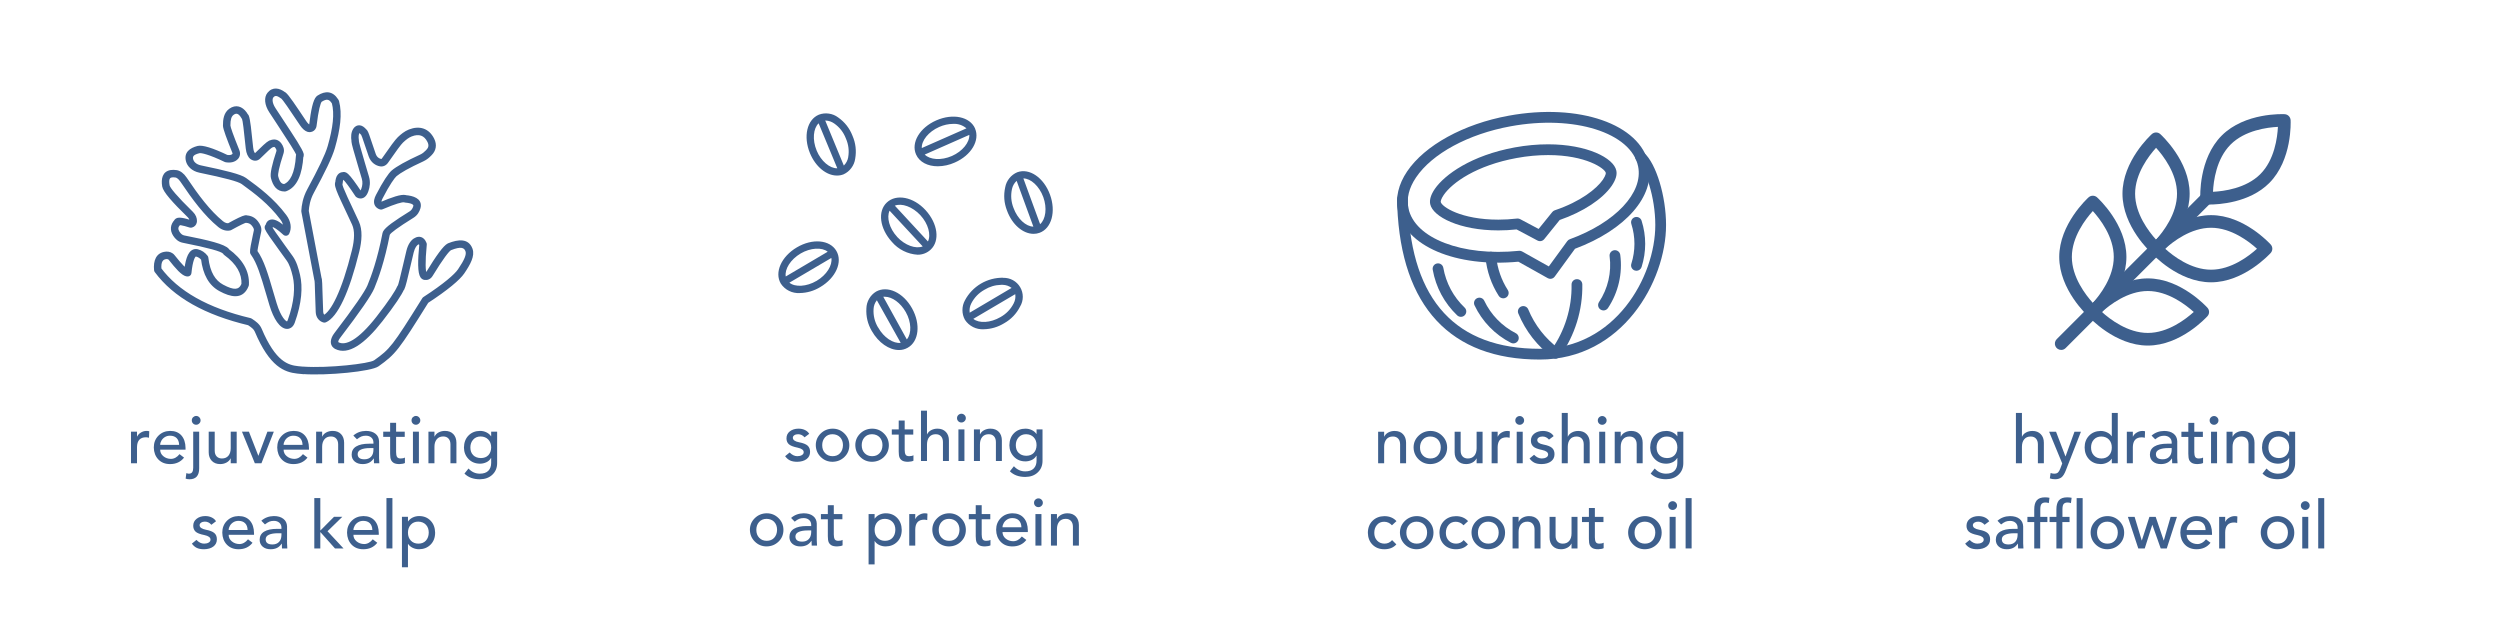 <svg version="1.0" preserveAspectRatio="xMidYMid meet" height="288" viewBox="0 0 864 216" zoomAndPan="magnify" width="1152" xmlns:xlink="http://www.w3.org/1999/xlink" xmlns="http://www.w3.org/2000/svg"><defs><g></g><clipPath id="c2ccad718e"><path clip-rule="nonzero" d="M 53 30 L 163.922 30 L 163.922 129.645 L 53 129.645 Z M 53 30"></path></clipPath><clipPath id="9113588332"><path clip-rule="nonzero" d="M 482.809 52 L 575.789 52 L 575.789 124.262 L 482.809 124.262 Z M 482.809 52"></path></clipPath><clipPath id="6616597f90"><path clip-rule="nonzero" d="M 482.25 38 L 571 38 L 571 97 L 482.25 97 Z M 482.25 38"></path></clipPath></defs><g clip-path="url(#c2ccad718e)"><path fill-rule="nonzero" fill-opacity="1" d="M 104.789 129.312 C 104.488 129.277 104.176 129.25 103.84 129.219 C 103.496 129.188 103.129 129.156 102.75 129.113 C 98.301 128.617 93.207 126.836 88.047 114.594 C 87.688 113.742 86.91 113.176 85.852 112.461 C 85.75 112.391 85.656 112.328 85.555 112.258 L 85.988 112.449 C 70.883 108.879 59.969 102.789 53.492 94.035 C 53.352 93.848 53.27 93.625 53.246 93.395 C 52.926 90.121 53.934 87.297 57.223 86.977 C 57.324 86.965 57.426 86.961 57.527 86.953 C 58.516 86.91 59.617 87.285 60.328 88.184 C 63.027 91.586 64.379 92.863 64.891 92.977 C 64.891 92.977 64.867 92.969 64.824 92.973 L 63.594 94.137 C 63.969 90.355 64.707 87.074 66.727 86.25 C 67.008 86.137 67.309 86.074 67.613 86.066 C 67.723 86.062 67.836 86.066 67.945 86.078 C 68.09 86.09 68.234 86.117 68.375 86.152 C 69.742 86.504 70.875 87.27 71.746 88.41 C 71.887 88.594 71.977 88.812 72.004 89.043 C 72.609 94.203 74.488 96.953 77.078 98.355 C 81.062 100.512 82.457 99.98 83.25 98.52 C 83.348 98.34 83.441 98.133 83.531 97.902 L 83.445 98.301 C 83.641 94.656 81.816 91.266 77.48 88.121 C 77.285 87.98 77.133 87.785 77.043 87.562 C 77.074 87.637 77.105 87.672 77.102 87.672 C 76.449 86.918 72.211 85.672 63.137 83.891 C 61.562 83.582 60.531 82.52 59.867 81.484 L 59.863 81.484 C 58.637 79.574 58.82 77.602 60.383 75.938 L 60.078 76.48 C 60.32 75.59 61.121 75.328 61.543 75.258 C 62.316 75.133 63.398 75.34 64.562 75.656 C 65.086 75.797 65.664 75.973 66.305 76.18 L 65.688 76.137 C 65.695 76.133 65.699 76.133 65.699 76.133 C 65.625 76.156 65.504 76.273 65.488 76.367 C 65.488 76.367 65.488 76.359 65.492 76.34 C 65.5 76.074 65.395 75.582 64.867 75.066 C 59.609 69.938 56.379 66.344 56.055 64.453 C 55.617 61.855 56.094 59.258 58.961 58.77 C 59.617 58.66 60.336 58.684 61.094 58.801 C 62.32 58.992 63.559 59.965 64.477 61.328 C 68.652 67.527 72.559 72.766 77.059 76.453 C 77.926 77.164 78.648 77.199 79.016 77.113 L 78.676 77.246 C 81.598 75.625 83.695 74.578 84.668 74.414 C 84.664 74.414 85.777 74.16 86.305 75.109 C 86.316 75.129 86.324 75.145 86.328 75.152 L 85.223 74.449 C 86.789 74.504 88.137 75.18 89.129 76.461 C 89.824 77.355 90.57 78.652 90.262 80.113 L 90.262 80.117 L 90.09 80.938 L 89.938 81.668 C 89.254 84.926 88.953 86.516 88.984 86.945 C 89.008 87.215 89.055 86.414 88.273 86.121 C 88.512 86.211 88.719 86.367 88.863 86.574 C 91.25 89.906 92.68 94.852 94.398 100.723 C 94.785 102.031 95.176 103.367 95.605 104.785 C 97.125 109.805 98.875 111.078 99.227 111.09 C 99.227 111.09 99.215 111.09 99.199 111.094 C 99.184 111.098 99.176 111.105 99.176 111.105 C 99.176 111.105 99.301 111.016 99.438 110.641 C 101.773 104.23 102.012 99.109 101.184 95.582 C 100.656 93.34 100.078 91.441 99.039 90.004 L 97.629 88.051 C 97.203 87.461 96.863 86.992 96.477 86.457 C 93.742 82.668 91.945 80.168 91.59 79.207 C 91.645 79.355 91.066 78.156 92.031 77.457 C 92.711 76.965 93.449 77.32 93.469 77.332 L 91.688 78.422 C 91.723 77.957 91.82 77.473 92.051 77.039 C 92.445 76.293 93.148 75.859 93.992 75.84 C 94.082 75.84 94.168 75.84 94.254 75.848 C 95.742 75.961 97.613 77.344 99.668 79.242 L 97.633 79.625 C 98.031 78.812 98.09 77.473 96.879 75.855 C 92.883 70.523 88.078 66.902 83.531 63.609 C 82.309 62.727 77.816 61.523 68.922 59.684 C 66.285 59.141 64.68 57.43 64.258 55.695 C 63.508 52.617 65.621 51.133 68.262 50.445 C 69.977 50.004 73.605 51.164 78.77 53.641 L 78.418 53.531 C 79.57 53.715 80.082 53.465 80.344 53.18 C 80.344 53.18 80.426 53.117 80.328 52.871 C 78.324 47.895 77.125 44.68 77.059 43.531 C 77.055 43.496 77.055 43.461 77.055 43.422 C 77.027 41.305 77.336 38.949 79.238 37.586 C 81.508 35.957 83.746 36.773 85.223 38.828 C 85.406 39.086 85.582 39.363 85.746 39.656 L 84.914 39.031 C 85.664 39.203 85.941 39.898 85.977 39.98 C 86.48 41.117 86.879 45.035 87.504 51.078 C 87.641 52.391 88.059 52.859 88.121 52.906 C 88.121 52.906 88.117 52.906 88.113 52.902 C 88.191 52.957 88.23 52.969 88.23 52.969 C 88.191 52.957 88.102 52.969 88.059 53 C 88.059 53 88.062 52.996 88.078 52.98 C 90.402 50.688 92.098 49.055 92.988 48.621 C 93.141 48.547 93.516 48.371 93.969 48.43 L 93.285 48.531 C 94.793 47.863 96.27 48.215 97.258 49.598 C 97.844 50.418 98.426 51.656 97.984 53.008 C 96.367 57.945 95.98 60.281 96.141 60.91 C 96.723 63.168 97.434 63.617 98.406 63.605 L 97.988 63.684 C 100.199 62.891 101.891 60.02 102.281 53.738 C 102.316 53.172 102.719 52.695 103.273 52.562 C 102.176 52.824 102.48 53.965 102.426 53.695 C 102.426 53.695 102.422 53.691 102.422 53.691 L 102.426 53.691 C 102.207 52.77 99.941 49.285 95.473 42.48 C 94.723 41.344 93.91 40.105 93.055 38.797 C 91.426 36.312 91.148 33.672 92.441 32.066 C 94.164 29.93 96.543 30.344 98.555 31.895 L 98.113 31.672 C 98.398 31.754 98.617 31.902 98.742 31.996 C 99.793 32.801 102.16 36.371 105.859 41.902 C 106.477 42.828 106.957 43.074 107.039 43.098 C 107.043 43.098 107.012 43.09 106.957 43.09 C 106.977 43.09 106.984 43.086 106.984 43.086 C 106.938 43.094 106.855 43.156 106.832 43.211 C 106.832 43.211 106.84 43.191 106.848 43.145 C 107.461 38.051 108.172 34.59 109.312 33.383 C 109.43 33.258 109.566 33.137 109.73 33.031 C 112.441 31.285 114.992 31.426 116.844 34.297 C 116.91 34.398 116.973 34.504 117.035 34.613 C 117.098 34.715 117.141 34.824 117.172 34.938 C 118.336 39.332 117.582 44.734 115.746 51.148 C 114.801 54.461 112.27 59.582 108.453 66.664 C 107.152 69.078 106.812 71.301 106.703 73.023 L 106.684 72.703 L 111.168 96.305 L 109.426 95.348 C 110.75 94.824 111.23 96.34 111.145 96.113 C 111.195 96.25 111.223 96.375 111.238 96.449 C 111.344 96.996 111.379 98.469 111.441 100.574 C 111.496 102.379 111.566 104.758 111.691 107.754 C 111.727 108.578 112.125 108.871 112.469 108.969 L 111.598 109.027 C 114.273 107.859 118.074 100.895 121.641 86.422 C 122.535 82.781 122.633 79.699 121.684 77.637 C 120.785 75.684 119.965 73.949 119.246 72.418 C 118.68 71.215 118.176 70.145 117.734 69.188 C 116.602 66.73 115.723 64.723 115.75 63.559 C 115.758 63.246 115.824 62.793 116.145 62.395 L 115.863 63.117 C 115.934 62.07 116.152 61.008 116.789 60.289 C 117.246 59.77 117.863 59.488 118.555 59.488 L 118.559 59.488 C 118.613 59.488 118.672 59.492 118.73 59.496 C 118.781 59.496 118.832 59.504 118.883 59.508 L 117.777 59.918 C 118.598 59.02 119.648 59.637 119.828 59.75 C 120.004 59.863 120.172 60 120.324 60.137 C 121.301 61.031 122.871 63.172 124.969 66.355 L 124.59 65.98 C 124.656 66.023 124.688 66.031 124.688 66.035 C 124.621 66.012 124.488 66.035 124.43 66.078 C 124.434 66.078 124.48 66.039 124.555 65.926 C 124.648 65.781 124.758 65.555 124.879 65.223 C 125.27 64.125 125.395 62.965 125.043 61.77 L 124.23 59.023 L 123.594 56.867 C 122.328 52.582 121.527 49.84 121.465 48.977 C 121.461 48.926 121.418 48.531 121.602 48.148 L 121.488 48.914 C 121.23 47.281 121.312 45.734 122.078 44.531 C 122.23 44.293 122.414 44.062 122.641 43.863 C 123.273 43.312 124.074 43.156 124.863 43.426 C 125.09 43.504 125.297 43.609 125.488 43.73 C 125.922 44.008 126.32 44.395 126.684 44.836 L 126.176 44.465 C 126.621 44.645 126.867 45 126.957 45.137 C 127.359 45.75 127.801 47.125 128.352 48.785 C 128.746 49.98 129.234 51.457 129.859 53.215 C 130.27 54.367 131.098 54.832 131.781 54.949 C 131.738 54.945 131.824 55.008 131.992 54.762 C 134.75 50.77 136.598 48.254 137.484 47.414 C 138.574 46.383 139.805 45.348 141.336 44.75 C 144.973 43.332 148.227 44.312 150.031 47.887 C 151.156 50.121 150.633 52.16 149.172 53.617 C 149.141 53.648 149.09 53.699 149.055 53.734 C 149.008 53.781 148.969 53.82 148.918 53.871 C 148.363 54.422 147.559 55.188 146.34 55.746 C 141.32 58.047 138.344 59.777 137.039 60.891 C 136.426 61.418 134.707 63.727 132.227 68.555 C 131.758 69.469 131.844 69.797 131.848 69.812 C 131.848 69.809 131.844 69.805 131.844 69.801 C 131.84 69.797 131.859 69.82 131.93 69.855 C 131.969 69.879 132.02 69.898 132.094 69.922 L 131.188 69.965 C 135.402 68.156 138.594 67.066 140.164 67.402 C 140.301 67.434 140.445 67.477 140.59 67.539 L 140.188 67.438 C 142.781 67.656 145.668 68.535 145.434 71.293 C 145.414 71.508 145.375 71.723 145.32 71.93 C 144.996 73.125 144.273 74.41 142.926 75.246 C 137.383 78.691 135.004 80.508 134.695 81.168 C 134.695 81.172 134.711 81.141 134.719 81.082 C 132.918 90.41 130.699 96.422 129.367 99.629 C 128.359 102.051 124.449 107.734 117.586 116.723 C 116.473 118.18 117.117 118.391 116.953 118.262 C 116.965 118.27 116.98 118.281 117.004 118.293 C 119.402 119.516 123.664 117.703 130.117 109.449 C 134.5 103.836 136.715 100.352 137.215 99.102 C 137.402 98.637 137.84 98.32 138.34 98.293 C 137.559 98.336 137.309 99.047 137.445 98.789 C 137.703 98.309 138.258 96.004 139.34 91.391 C 139.66 90.023 140.039 88.418 140.449 86.688 C 140.984 84.441 142.035 83.047 143.02 82.426 C 143.5 82.121 144.055 81.875 144.664 81.84 C 145.238 81.805 145.789 81.969 146.254 82.316 C 146.562 82.547 146.809 82.84 147 83.145 C 147.16 83.395 147.293 83.668 147.406 83.957 C 147.48 84.148 147.512 84.352 147.492 84.559 C 146.879 90.863 147.074 93.82 147.469 94.41 C 147.465 94.41 147.324 94.215 147.016 94.184 L 147.012 94.184 C 146.945 94.176 146.887 94.18 146.844 94.188 C 146.977 94.168 147.109 94.168 147.242 94.188 C 147.188 94.18 147.16 94.191 147.16 94.191 C 147.152 94.195 147.211 94.172 147.297 94.035 C 150.742 88.383 153.227 84.879 154.754 84.133 C 154.805 84.109 154.859 84.086 154.914 84.062 C 158.375 82.676 161.844 82.34 163.223 85.777 C 163.258 85.863 163.289 85.953 163.32 86.039 L 163.32 86.043 C 164.172 88.5 162.516 91.453 160.434 94.516 C 158.922 96.734 154.75 100.262 147.746 104.816 L 148.141 104.414 C 137.75 121.082 136.762 122.363 130.805 126.613 C 128.312 128.391 113.109 129.871 104.602 129.273 C 103.891 129.227 103.355 128.609 103.406 127.898 C 103.457 127.188 104.074 126.648 104.785 126.699 C 113.484 127.309 127.695 125.664 129.309 124.512 C 134.785 120.602 135.531 119.762 145.949 103.051 C 146.051 102.891 146.184 102.754 146.34 102.652 C 153.371 98.082 157.117 94.797 158.297 93.066 C 160.594 89.695 161.234 87.902 160.883 86.887 C 160.863 86.836 160.844 86.785 160.828 86.738 C 160.402 85.68 159.406 85.043 155.875 86.457 C 155.883 86.453 155.887 86.453 155.887 86.453 C 155.219 86.777 153.176 89.348 149.5 95.379 C 149.176 95.91 148.742 96.309 148.234 96.539 C 147.781 96.746 147.297 96.809 146.848 96.738 L 147.25 96.738 C 147.094 96.762 146.934 96.77 146.766 96.754 C 146.074 96.684 145.602 96.262 145.32 95.844 C 144.285 94.289 144.355 90.117 144.922 84.309 L 145.008 84.906 C 144.938 84.734 144.875 84.609 144.82 84.523 C 144.75 84.418 144.711 84.383 144.711 84.383 C 144.73 84.402 144.785 84.418 144.812 84.414 C 144.805 84.414 144.676 84.43 144.398 84.605 C 144.133 84.773 143.387 85.5 142.961 87.285 C 142.547 89.023 142.176 90.605 141.852 91.98 C 140.848 96.27 140.188 99.137 139.719 100.012 C 139.73 99.988 139.367 100.82 138.484 100.871 L 139.609 100.062 C 138.953 101.711 136.496 105.473 132.148 111.035 C 126.02 118.879 120.367 122.902 115.832 120.594 C 115.676 120.516 115.527 120.422 115.387 120.312 C 113.723 119.043 114.207 116.895 115.535 115.156 C 122.484 106.055 126.133 100.68 126.984 98.637 C 128.258 95.57 130.422 89.727 132.188 80.594 C 132.223 80.398 132.289 80.223 132.359 80.07 C 133.086 78.523 136.457 76.23 141.562 73.055 C 142.23 72.641 142.633 71.984 142.828 71.258 C 142.848 71.184 142.859 71.121 142.863 71.074 C 142.867 71.043 142.965 70.262 139.969 70.008 C 139.832 69.996 139.695 69.961 139.566 69.906 C 139.602 69.922 139.621 69.926 139.621 69.926 C 139.055 69.805 136.781 70.371 132.207 72.336 C 131.918 72.461 131.598 72.477 131.301 72.379 C 131.109 72.316 130.926 72.242 130.75 72.152 C 130.43 71.988 130.129 71.77 129.883 71.477 C 129.695 71.262 129.551 71.02 129.445 70.754 C 129.016 69.652 129.387 68.438 129.934 67.375 C 132.391 62.59 134.312 59.832 135.363 58.93 C 136.969 57.555 140.25 55.699 145.266 53.402 C 146.055 53.039 146.594 52.539 147.098 52.043 C 147.133 52.004 147.188 51.949 147.227 51.914 C 147.27 51.867 147.305 51.832 147.348 51.789 C 148.066 51.074 148.32 50.23 147.727 49.051 C 146.59 46.793 144.816 46.164 142.273 47.156 C 141.227 47.562 140.297 48.305 139.258 49.289 C 138.617 49.895 136.953 52.121 134.117 56.227 C 133.449 57.191 132.414 57.68 131.34 57.492 C 129.848 57.234 128.184 56.207 127.43 54.078 C 126.793 52.289 126.297 50.797 125.902 49.598 C 125.266 47.684 124.957 46.801 124.797 46.555 C 124.758 46.488 124.879 46.723 125.211 46.855 C 125.012 46.777 124.836 46.648 124.699 46.484 C 124.43 46.16 124.23 45.988 124.102 45.91 C 124.051 45.875 124.027 45.867 124.027 45.867 C 124.109 45.895 124.273 45.863 124.34 45.805 C 124.34 45.809 124.309 45.836 124.258 45.918 C 123.988 46.336 123.82 47.129 124.035 48.516 C 124.078 48.777 124.039 49.043 123.922 49.281 C 124.082 48.957 124.027 48.676 124.039 48.789 C 124.074 49.289 124.73 51.605 126.066 56.137 L 126.703 58.293 L 127.516 61.039 C 128.059 62.875 127.836 64.602 127.309 66.09 C 127.148 66.543 126.957 66.965 126.723 67.324 C 126.535 67.617 126.301 67.895 126.012 68.117 C 125.398 68.594 124.648 68.73 123.906 68.492 C 123.645 68.41 123.406 68.289 123.191 68.148 C 123.039 68.051 122.91 67.926 122.812 67.777 C 120.668 64.52 119.277 62.676 118.582 62.043 C 118.496 61.965 118.453 61.934 118.445 61.93 C 118.242 61.801 119.02 62.383 119.684 61.66 C 119.402 61.969 118.988 62.121 118.574 62.07 C 118.57 62.07 118.566 62.07 118.562 62.07 C 118.562 62.07 118.559 62.07 118.559 62.07 C 118.605 62.07 118.691 62.031 118.723 61.996 C 118.684 62.039 118.5 62.352 118.438 63.285 C 118.422 63.547 118.324 63.801 118.16 64.008 C 118.336 63.785 118.332 63.59 118.332 63.617 C 118.32 64.023 118.801 65.332 120.078 68.109 C 120.516 69.055 121.012 70.109 121.582 71.316 C 122.305 72.852 123.121 74.59 124.027 76.559 C 125.359 79.449 125.074 83.266 124.145 87.039 C 120.688 101.074 116.707 109.609 112.629 111.391 C 112.355 111.512 112.047 111.531 111.758 111.449 C 110.328 111.039 109.191 109.777 109.113 107.859 C 108.988 104.848 108.918 102.457 108.863 100.648 C 108.797 98.355 108.758 97.211 108.703 96.93 C 108.699 96.914 108.707 96.973 108.742 97.062 L 108.742 97.059 C 108.629 96.77 109.082 98.254 110.375 97.746 C 110.016 97.887 109.613 97.863 109.277 97.676 C 108.941 97.492 108.703 97.164 108.633 96.789 L 104.148 73.188 C 104.129 73.082 104.121 72.973 104.129 72.867 C 104.25 70.918 104.645 68.293 106.18 65.441 C 110.031 58.297 112.41 53.434 113.266 50.438 C 115.074 44.109 115.652 39.281 114.676 35.598 L 114.812 35.922 C 114.766 35.844 114.719 35.766 114.672 35.695 C 113.758 34.273 112.91 34.055 111.125 35.203 C 111.168 35.176 111.188 35.152 111.188 35.156 C 110.777 35.59 110.074 37.941 109.41 43.453 C 109.379 43.703 109.316 43.953 109.219 44.191 C 108.895 44.988 108.223 45.492 107.426 45.629 C 107.254 45.66 107.082 45.672 106.91 45.668 C 106.703 45.664 106.5 45.629 106.32 45.578 C 105.395 45.309 104.48 44.484 103.711 43.336 C 99.781 37.453 97.777 34.508 97.176 34.047 C 97.152 34.031 97.242 34.109 97.422 34.16 C 97.262 34.113 97.113 34.039 96.98 33.938 C 95.531 32.82 94.914 33.109 94.449 33.688 C 94.195 34.004 93.844 35.293 95.211 37.383 C 96.09 38.727 96.855 39.891 97.629 41.066 C 101.852 47.492 104.578 51.59 104.934 53.098 C 104.941 53.121 104.945 53.145 104.949 53.168 C 104.988 53.355 105.219 54.754 103.867 55.074 L 104.859 53.898 C 104.461 60.215 102.719 64.73 98.859 66.113 C 98.723 66.16 98.582 66.184 98.441 66.188 C 95.605 66.223 94.312 64.152 93.641 61.555 C 93.246 60.02 94.023 56.816 95.531 52.207 C 95.59 52.02 95.566 51.668 95.156 51.098 C 94.91 50.75 94.762 50.699 94.332 50.891 C 94.117 50.984 93.883 51.02 93.648 50.992 C 93.984 51.031 94.188 50.906 94.125 50.938 C 93.723 51.133 92.43 52.312 89.887 54.82 C 89.781 54.926 89.668 55.02 89.543 55.109 C 88.922 55.547 88.215 55.637 87.555 55.457 C 87.215 55.367 86.914 55.211 86.656 55.031 C 86.613 55.004 86.566 54.969 86.527 54.938 C 85.691 54.285 85.109 53.012 84.938 51.344 C 84.27 44.906 83.902 41.672 83.617 41.027 C 83.539 40.848 83.695 41.395 84.328 41.543 C 83.977 41.461 83.672 41.234 83.496 40.918 C 83.375 40.699 83.25 40.504 83.125 40.332 C 82.258 39.125 81.566 39.09 80.742 39.68 C 79.977 40.23 79.609 41.344 79.633 43.391 C 79.633 43.387 79.633 43.379 79.633 43.383 C 79.668 43.984 80.602 46.641 82.723 51.91 C 83.191 53.074 82.918 54.195 82.242 54.93 C 81.164 56.098 79.613 56.34 78.004 56.078 C 77.883 56.059 77.766 56.02 77.652 55.969 C 72.18 53.344 69.516 52.789 68.91 52.945 C 66.691 53.52 66.539 54.16 66.766 55.086 C 66.926 55.738 67.668 56.789 69.445 57.156 C 77.992 58.922 83.246 60.219 85.043 61.52 C 89.602 64.82 94.691 68.633 98.941 74.309 C 100.633 76.562 100.844 78.926 99.953 80.754 C 99.777 81.121 99.434 81.383 99.035 81.457 C 98.633 81.535 98.219 81.414 97.918 81.141 C 95.719 79.109 94.5 78.457 94.059 78.422 C 94.047 78.422 94.043 78.422 94.043 78.422 C 94.137 78.418 94.289 78.324 94.332 78.242 C 94.324 78.254 94.281 78.355 94.258 78.621 C 94.227 79.035 94 79.406 93.648 79.621 C 93.293 79.84 92.859 79.871 92.477 79.715 C 92.32 79.648 92.93 79.992 93.543 79.547 C 94.422 78.914 93.852 77.883 94.012 78.312 C 94.203 78.836 95.645 80.898 98.57 84.945 C 98.871 85.367 99.375 86.066 99.719 86.539 L 101.133 88.492 C 102.496 90.387 103.164 92.742 103.695 94.992 C 104.668 99.133 104.32 104.781 101.863 111.527 C 101.613 112.211 101.211 112.859 100.582 113.27 C 100.387 113.395 100.172 113.496 99.945 113.566 C 99.688 113.641 99.422 113.676 99.16 113.668 C 96.695 113.602 94.531 110.145 93.133 105.535 C 92.703 104.105 92.305 102.75 91.922 101.445 C 90.152 95.402 88.836 90.969 86.766 88.078 L 87.355 88.531 C 86.449 88.188 86.418 87.203 86.414 87.152 C 86.34 86.238 86.793 84.09 87.41 81.141 L 87.566 80.406 L 87.738 79.586 C 87.801 79.293 87.68 78.801 87.09 78.043 C 86.566 77.367 85.934 77.055 85.133 77.027 C 84.664 77.012 84.242 76.742 84.027 76.324 C 84.031 76.328 84.039 76.348 84.051 76.363 L 84.047 76.363 C 84.508 77.191 85.422 76.906 85.094 76.961 C 84.672 77.031 83.051 77.773 79.926 79.504 C 79.82 79.562 79.703 79.605 79.586 79.633 C 78.363 79.906 76.84 79.613 75.422 78.449 C 70.605 74.5 66.52 68.977 62.336 62.77 C 61.633 61.727 60.938 61.387 60.695 61.352 C 60.121 61.262 59.695 61.262 59.391 61.316 C 58.844 61.41 58.207 61.699 58.602 64.023 C 58.742 64.855 61.031 67.719 66.668 73.223 C 67.676 74.203 68.113 75.387 68.07 76.449 C 68.062 76.586 68.047 76.723 68.02 76.859 C 67.848 77.75 67.238 78.375 66.418 78.613 C 66.32 78.641 66.223 78.664 66.125 78.68 C 65.918 78.715 65.707 78.699 65.508 78.633 C 64.898 78.438 64.359 78.273 63.887 78.148 C 62.676 77.82 62.109 77.781 61.957 77.805 C 61.891 77.816 62.41 77.746 62.57 77.156 C 62.516 77.359 62.41 77.547 62.266 77.699 C 61.508 78.512 61.453 79.18 62.035 80.09 C 62.5 80.809 63.016 81.234 63.637 81.359 C 72.055 83.012 77.648 84.359 79.055 85.98 C 79.199 86.148 79.336 86.352 79.434 86.594 L 78.996 86.031 C 83.777 89.5 86.281 93.641 86.023 98.441 C 86.016 98.578 85.984 98.711 85.938 98.84 C 85.812 99.16 85.672 99.465 85.52 99.75 C 83.527 103.422 79.84 102.785 75.848 100.625 C 72.285 98.695 70.109 95.039 69.441 89.344 L 69.695 89.977 C 69.164 89.281 68.52 88.855 67.73 88.652 C 67.711 88.648 67.699 88.645 67.691 88.645 C 67.688 88.645 67.684 88.645 67.684 88.645 C 67.688 88.645 67.695 88.645 67.699 88.641 C 67.41 88.762 66.594 90.02 66.164 94.387 C 66.102 95.027 65.578 95.523 64.938 95.551 C 64.723 95.559 64.516 95.535 64.328 95.496 C 62.691 95.129 60.68 92.777 58.309 89.785 C 58.195 89.645 57.953 89.52 57.645 89.531 L 57.641 89.531 C 57.582 89.535 57.527 89.539 57.473 89.547 C 56.398 89.648 55.539 90.332 55.812 93.145 L 55.566 92.5 C 61.547 100.582 71.801 106.441 86.582 109.938 C 86.734 109.973 86.883 110.039 87.012 110.129 C 87.105 110.195 87.199 110.254 87.301 110.324 C 88.246 110.965 89.719 111.922 90.422 113.59 C 95.301 125.148 99.695 126.176 103.039 126.547 C 103.387 126.586 103.727 126.617 104.074 126.648 C 104.402 126.68 104.742 126.711 105.074 126.746 C 105.785 126.828 106.293 127.465 106.215 128.172 C 106.137 128.883 105.496 129.391 104.789 129.312 Z M 104.789 129.312" fill="#3d5f8d"></path></g><g fill-opacity="1" fill="#3d5f8d"><g transform="translate(43.709, 160.107)"><g><path d="M 6.953 -11.188 C 7.336 -11.188 7.645 -11.145 7.875 -11.062 L 7.781 -8.828 C 7.383 -8.93 7.039 -8.984 6.75 -8.984 C 4.707 -8.984 3.672 -7.848 3.641 -5.578 L 3.641 0 L 1.562 0 L 1.562 -10.922 L 3.641 -10.922 L 3.641 -9.234 L 3.688 -9.234 C 3.957 -9.816 4.398 -10.285 5.016 -10.641 C 5.629 -11.004 6.273 -11.188 6.953 -11.188 Z M 6.953 -11.188"></path></g></g></g><g fill-opacity="1" fill="#3d5f8d"><g transform="translate(52.231, 160.107)"><g><path d="M 6.562 -11.188 C 8.238 -11.188 9.539 -10.66 10.469 -9.609 C 11.395 -8.555 11.867 -7.113 11.891 -5.281 L 11.891 -4.703 L 3.125 -4.703 C 3.125 -3.805 3.484 -3.055 4.203 -2.453 C 4.922 -1.848 5.789 -1.535 6.812 -1.516 C 7.945 -1.516 8.945 -2.062 9.812 -3.156 L 11.375 -1.953 C 10.207 -0.461 8.598 0.281 6.547 0.281 C 4.867 0.281 3.52 -0.25 2.5 -1.312 C 1.477 -2.383 0.953 -3.766 0.922 -5.453 C 0.922 -7.086 1.445 -8.441 2.5 -9.516 C 3.551 -10.598 4.906 -11.156 6.562 -11.188 Z M 9.672 -6.359 C 9.641 -7.391 9.348 -8.176 8.797 -8.719 C 8.242 -9.258 7.484 -9.531 6.516 -9.531 C 5.867 -9.531 5.285 -9.375 4.766 -9.062 C 4.254 -8.75 3.852 -8.344 3.562 -7.844 C 3.27 -7.344 3.125 -6.848 3.125 -6.359 Z M 9.672 -6.359"></path></g></g></g><g fill-opacity="1" fill="#3d5f8d"><g transform="translate(65.037, 160.107)"><g><path d="M 2.766 -16.359 C 3.18 -16.359 3.535 -16.207 3.828 -15.906 C 4.129 -15.602 4.281 -15.242 4.281 -14.828 C 4.281 -14.398 4.125 -14.039 3.812 -13.75 C 3.508 -13.457 3.16 -13.312 2.766 -13.312 C 2.336 -13.312 1.977 -13.457 1.688 -13.75 C 1.395 -14.039 1.25 -14.398 1.25 -14.828 C 1.25 -15.266 1.398 -15.629 1.703 -15.922 C 2.016 -16.211 2.367 -16.359 2.766 -16.359 Z M 3.797 -10.922 L 3.797 1.766 C 3.797 4.273 2.68 5.531 0.453 5.531 C -0.047 5.531 -0.488 5.457 -0.875 5.312 L -0.641 3.406 C -0.273 3.531 0.004 3.594 0.203 3.594 C 0.785 3.594 1.188 3.41 1.406 3.047 C 1.625 2.691 1.734 2.195 1.734 1.562 L 1.734 -10.922 Z M 3.797 -10.922"></path></g></g><g transform="translate(70.565, 160.107)"><g><path d="M 3.641 -10.922 L 3.641 -4.375 C 3.641 -3.52 3.863 -2.852 4.312 -2.375 C 4.77 -1.895 5.375 -1.656 6.125 -1.656 C 7.094 -1.656 7.844 -1.973 8.375 -2.609 C 8.906 -3.242 9.172 -4.109 9.172 -5.203 L 9.172 -10.922 L 11.234 -10.922 L 11.234 0 L 9.172 0 L 9.172 -1.688 L 9.125 -1.688 C 8.832 -1.07 8.352 -0.586 7.688 -0.234 C 7.031 0.109 6.312 0.281 5.531 0.281 C 4.312 0.281 3.344 -0.094 2.625 -0.844 C 1.914 -1.602 1.562 -2.586 1.562 -3.797 L 1.562 -10.922 Z M 3.641 -10.922"></path></g></g></g><g fill-opacity="1" fill="#3d5f8d"><g transform="translate(83.371, 160.107)"><g><path d="M 2.656 -10.922 L 5.922 -2.562 L 9.047 -10.922 L 11.266 -10.922 L 6.984 0 L 4.703 0 L 0.25 -10.922 Z M 2.656 -10.922"></path></g></g><g transform="translate(94.888, 160.107)"><g><path d="M 6.562 -11.188 C 8.238 -11.188 9.539 -10.66 10.469 -9.609 C 11.395 -8.555 11.867 -7.113 11.891 -5.281 L 11.891 -4.703 L 3.125 -4.703 C 3.125 -3.805 3.484 -3.055 4.203 -2.453 C 4.922 -1.848 5.789 -1.535 6.812 -1.516 C 7.945 -1.516 8.945 -2.062 9.812 -3.156 L 11.375 -1.953 C 10.207 -0.461 8.598 0.281 6.547 0.281 C 4.867 0.281 3.52 -0.25 2.5 -1.312 C 1.477 -2.383 0.953 -3.766 0.922 -5.453 C 0.922 -7.086 1.445 -8.441 2.5 -9.516 C 3.551 -10.598 4.906 -11.156 6.562 -11.188 Z M 9.672 -6.359 C 9.641 -7.391 9.348 -8.176 8.797 -8.719 C 8.242 -9.258 7.484 -9.531 6.516 -9.531 C 5.867 -9.531 5.285 -9.375 4.766 -9.062 C 4.254 -8.75 3.852 -8.344 3.562 -7.844 C 3.27 -7.344 3.125 -6.848 3.125 -6.359 Z M 9.672 -6.359"></path></g></g></g><g fill-opacity="1" fill="#3d5f8d"><g transform="translate(107.694, 160.107)"><g><path d="M 7.281 -11.188 C 8.508 -11.188 9.473 -10.816 10.172 -10.078 C 10.867 -9.348 11.223 -8.359 11.234 -7.109 L 11.234 0 L 9.172 0 L 9.172 -6.516 C 9.172 -7.359 8.953 -8.023 8.516 -8.516 C 8.078 -9.016 7.461 -9.266 6.672 -9.266 C 5.711 -9.266 4.969 -8.941 4.438 -8.297 C 3.906 -7.648 3.641 -6.789 3.641 -5.719 L 3.641 0 L 1.562 0 L 1.562 -10.922 L 3.641 -10.922 L 3.641 -9.234 L 3.688 -9.234 C 3.977 -9.848 4.445 -10.328 5.094 -10.672 C 5.75 -11.016 6.477 -11.188 7.281 -11.188 Z M 7.281 -11.188"></path></g></g></g><g fill-opacity="1" fill="#3d5f8d"><g transform="translate(120.5, 160.107)"><g><path d="M 5.938 -11.188 C 7.32 -11.188 8.414 -10.867 9.219 -10.234 C 10.031 -9.609 10.457 -8.738 10.5 -7.625 L 10.5 -1.766 C 10.5 -1.211 10.531 -0.625 10.594 0 L 8.75 0 C 8.707 -0.488 8.688 -1.039 8.688 -1.656 L 8.641 -1.656 C 8.16 -0.945 7.609 -0.445 6.984 -0.156 C 6.367 0.133 5.645 0.281 4.812 0.281 C 3.688 0.281 2.773 -0.016 2.078 -0.609 C 1.379 -1.211 1.031 -2.008 1.031 -3 C 1.031 -4.238 1.551 -5.176 2.594 -5.812 C 3.645 -6.445 5.125 -6.766 7.031 -6.766 L 8.562 -6.766 L 8.562 -7.156 C 8.562 -7.895 8.316 -8.473 7.828 -8.891 C 7.348 -9.316 6.719 -9.531 5.938 -9.531 C 5.352 -9.531 4.844 -9.441 4.406 -9.266 C 3.969 -9.086 3.453 -8.766 2.859 -8.297 L 1.609 -9.578 C 2.797 -10.617 4.238 -11.156 5.938 -11.188 Z M 3.109 -3.156 C 3.109 -1.969 3.891 -1.375 5.453 -1.375 C 6.391 -1.375 7.141 -1.656 7.703 -2.219 C 8.266 -2.781 8.551 -3.594 8.562 -4.656 L 8.562 -5.25 L 7.391 -5.25 C 6.035 -5.25 4.984 -5.078 4.234 -4.734 C 3.484 -4.391 3.109 -3.863 3.109 -3.156 Z M 3.109 -3.156"></path></g></g></g><g fill-opacity="1" fill="#3d5f8d"><g transform="translate(132.455, 160.107)"><g><path d="M 4.438 -13.984 L 4.438 -10.922 L 7.422 -10.922 L 7.422 -9.125 L 4.438 -9.125 L 4.438 -3.875 C 4.438 -3.164 4.535 -2.617 4.734 -2.234 C 4.941 -1.848 5.367 -1.656 6.016 -1.656 C 6.629 -1.656 7.117 -1.766 7.484 -1.984 L 7.484 -0.094 C 7.086 0.125 6.457 0.25 5.594 0.281 C 4.77 0.281 4.129 0.156 3.672 -0.094 C 3.223 -0.352 2.895 -0.707 2.688 -1.156 C 2.477 -1.613 2.375 -2.328 2.375 -3.297 L 2.375 -9.125 L -0.016 -9.125 L -0.016 -10.922 L 2.375 -10.922 L 2.375 -13.984 Z M 4.438 -13.984"></path></g></g></g><g fill-opacity="1" fill="#3d5f8d"><g transform="translate(140.977, 160.107)"><g><path d="M 2.766 -16.359 C 3.18 -16.359 3.535 -16.207 3.828 -15.906 C 4.129 -15.602 4.281 -15.242 4.281 -14.828 C 4.281 -14.398 4.125 -14.039 3.812 -13.75 C 3.508 -13.457 3.16 -13.312 2.766 -13.312 C 2.336 -13.312 1.977 -13.457 1.688 -13.75 C 1.395 -14.039 1.25 -14.398 1.25 -14.828 C 1.25 -15.266 1.398 -15.629 1.703 -15.922 C 2.016 -16.211 2.367 -16.359 2.766 -16.359 Z M 3.797 -10.922 L 3.797 0 L 1.734 0 L 1.734 -10.922 Z M 3.797 -10.922"></path></g></g><g transform="translate(146.505, 160.107)"><g><path d="M 7.281 -11.188 C 8.508 -11.188 9.473 -10.816 10.172 -10.078 C 10.867 -9.348 11.223 -8.359 11.234 -7.109 L 11.234 0 L 9.172 0 L 9.172 -6.516 C 9.172 -7.359 8.953 -8.023 8.516 -8.516 C 8.078 -9.016 7.461 -9.266 6.672 -9.266 C 5.711 -9.266 4.969 -8.941 4.438 -8.297 C 3.906 -7.648 3.641 -6.789 3.641 -5.719 L 3.641 0 L 1.562 0 L 1.562 -10.922 L 3.641 -10.922 L 3.641 -9.234 L 3.688 -9.234 C 3.977 -9.848 4.445 -10.328 5.094 -10.672 C 5.75 -11.016 6.477 -11.188 7.281 -11.188 Z M 7.281 -11.188"></path></g></g></g><g fill-opacity="1" fill="#3d5f8d"><g transform="translate(159.311, 160.107)"><g><path d="M 6.594 -11.188 C 7.375 -11.188 8.098 -11.023 8.766 -10.703 C 9.441 -10.379 9.984 -9.926 10.391 -9.344 L 10.438 -9.344 L 10.438 -10.922 L 12.5 -10.922 L 12.5 0 C 12.488 1.613 11.938 2.93 10.844 3.953 C 9.758 4.984 8.328 5.508 6.547 5.531 C 4.285 5.531 2.504 4.875 1.203 3.562 L 2.609 1.812 C 3.691 3 4.992 3.594 6.516 3.594 C 7.816 3.594 8.797 3.258 9.453 2.594 C 10.109 1.926 10.438 1.016 10.438 -0.141 L 10.438 -1.797 L 10.359 -1.797 C 9.992 -1.148 9.461 -0.664 8.766 -0.344 C 8.066 -0.02 7.344 0.141 6.594 0.141 C 4.988 0.141 3.664 -0.391 2.625 -1.453 C 1.582 -2.523 1.051 -3.844 1.031 -5.406 C 1.051 -7.156 1.578 -8.551 2.609 -9.594 C 3.648 -10.645 4.977 -11.176 6.594 -11.188 Z M 3.25 -5.453 C 3.25 -4.367 3.566 -3.492 4.203 -2.828 C 4.836 -2.172 5.719 -1.828 6.844 -1.797 C 7.945 -1.797 8.816 -2.125 9.453 -2.781 C 10.086 -3.445 10.414 -4.336 10.438 -5.453 C 10.438 -6.586 10.109 -7.5 9.453 -8.188 C 8.797 -8.883 7.914 -9.242 6.812 -9.266 C 5.727 -9.266 4.863 -8.898 4.219 -8.172 C 3.57 -7.453 3.25 -6.547 3.25 -5.453 Z M 3.25 -5.453"></path></g></g></g><g fill-opacity="1" fill="#3d5f8d"><g transform="translate(65.672, 189.538)"><g><path d="M 5.25 -11.188 C 6.082 -11.188 6.82 -11.031 7.469 -10.719 C 8.125 -10.414 8.629 -9.973 8.984 -9.391 L 7.375 -8.172 C 6.758 -8.898 6.016 -9.266 5.141 -9.266 C 4.617 -9.266 4.18 -9.145 3.828 -8.906 C 3.484 -8.676 3.312 -8.383 3.312 -8.031 C 3.312 -7.27 4.023 -6.75 5.453 -6.469 C 6.848 -6.207 7.832 -5.82 8.406 -5.312 C 8.988 -4.812 9.281 -4.094 9.281 -3.156 C 9.281 -2.094 8.875 -1.258 8.062 -0.656 C 7.258 -0.051 6.188 0.258 4.844 0.281 C 3.82 0.281 2.984 0.125 2.328 -0.188 C 1.68 -0.508 1.117 -1 0.641 -1.656 L 2.219 -2.953 C 3.039 -2.086 3.922 -1.656 4.859 -1.656 C 5.473 -1.656 5.992 -1.773 6.422 -2.016 C 6.859 -2.266 7.078 -2.609 7.078 -3.047 C 7.078 -3.797 6.383 -4.316 5 -4.609 C 3.457 -4.91 2.422 -5.316 1.891 -5.828 C 1.367 -6.348 1.109 -7.016 1.109 -7.828 C 1.109 -8.836 1.5 -9.645 2.281 -10.25 C 3.062 -10.863 4.051 -11.176 5.25 -11.188 Z M 5.25 -11.188"></path></g></g></g><g fill-opacity="1" fill="#3d5f8d"><g transform="translate(75.899, 189.538)"><g><path d="M 6.562 -11.188 C 8.238 -11.188 9.539 -10.66 10.469 -9.609 C 11.395 -8.555 11.867 -7.113 11.891 -5.281 L 11.891 -4.703 L 3.125 -4.703 C 3.125 -3.805 3.484 -3.055 4.203 -2.453 C 4.922 -1.848 5.789 -1.535 6.812 -1.516 C 7.945 -1.516 8.945 -2.062 9.812 -3.156 L 11.375 -1.953 C 10.207 -0.461 8.598 0.281 6.547 0.281 C 4.867 0.281 3.52 -0.25 2.5 -1.312 C 1.477 -2.383 0.953 -3.766 0.922 -5.453 C 0.922 -7.086 1.445 -8.441 2.5 -9.516 C 3.551 -10.598 4.906 -11.156 6.562 -11.188 Z M 9.672 -6.359 C 9.641 -7.391 9.348 -8.176 8.797 -8.719 C 8.242 -9.258 7.484 -9.531 6.516 -9.531 C 5.867 -9.531 5.285 -9.375 4.766 -9.062 C 4.254 -8.75 3.852 -8.344 3.562 -7.844 C 3.27 -7.344 3.125 -6.848 3.125 -6.359 Z M 9.672 -6.359"></path></g></g></g><g fill-opacity="1" fill="#3d5f8d"><g transform="translate(88.705, 189.538)"><g><path d="M 5.938 -11.188 C 7.32 -11.188 8.414 -10.867 9.219 -10.234 C 10.031 -9.609 10.457 -8.738 10.5 -7.625 L 10.5 -1.766 C 10.5 -1.211 10.531 -0.625 10.594 0 L 8.75 0 C 8.707 -0.488 8.688 -1.039 8.688 -1.656 L 8.641 -1.656 C 8.16 -0.945 7.609 -0.445 6.984 -0.156 C 6.367 0.133 5.645 0.281 4.812 0.281 C 3.688 0.281 2.773 -0.016 2.078 -0.609 C 1.379 -1.211 1.031 -2.008 1.031 -3 C 1.031 -4.238 1.551 -5.176 2.594 -5.812 C 3.645 -6.445 5.125 -6.766 7.031 -6.766 L 8.562 -6.766 L 8.562 -7.156 C 8.562 -7.895 8.316 -8.473 7.828 -8.891 C 7.348 -9.316 6.719 -9.531 5.938 -9.531 C 5.352 -9.531 4.844 -9.441 4.406 -9.266 C 3.969 -9.086 3.453 -8.766 2.859 -8.297 L 1.609 -9.578 C 2.797 -10.617 4.238 -11.156 5.938 -11.188 Z M 3.109 -3.156 C 3.109 -1.969 3.891 -1.375 5.453 -1.375 C 6.391 -1.375 7.141 -1.656 7.703 -2.219 C 8.266 -2.781 8.551 -3.594 8.562 -4.656 L 8.562 -5.25 L 7.391 -5.25 C 6.035 -5.25 4.984 -5.078 4.234 -4.734 C 3.484 -4.391 3.109 -3.863 3.109 -3.156 Z M 3.109 -3.156"></path></g></g></g><g fill-opacity="1" fill="#3d5f8d"><g transform="translate(100.659, 189.538)"><g></g></g></g><g fill-opacity="1" fill="#3d5f8d"><g transform="translate(107.062, 189.538)"><g><path d="M 3.641 -17.406 L 3.641 -6.172 L 8.359 -10.922 L 11.234 -10.922 L 6.125 -5.938 L 11.656 0 L 8.703 0 L 3.641 -5.672 L 3.641 0 L 1.562 0 L 1.562 -17.406 Z M 3.641 -17.406"></path></g></g></g><g fill-opacity="1" fill="#3d5f8d"><g transform="translate(119.016, 189.538)"><g><path d="M 6.562 -11.188 C 8.238 -11.188 9.539 -10.66 10.469 -9.609 C 11.395 -8.555 11.867 -7.113 11.891 -5.281 L 11.891 -4.703 L 3.125 -4.703 C 3.125 -3.805 3.484 -3.055 4.203 -2.453 C 4.922 -1.848 5.789 -1.535 6.812 -1.516 C 7.945 -1.516 8.945 -2.062 9.812 -3.156 L 11.375 -1.953 C 10.207 -0.461 8.598 0.281 6.547 0.281 C 4.867 0.281 3.52 -0.25 2.5 -1.312 C 1.477 -2.383 0.953 -3.766 0.922 -5.453 C 0.922 -7.086 1.445 -8.441 2.5 -9.516 C 3.551 -10.598 4.906 -11.156 6.562 -11.188 Z M 9.672 -6.359 C 9.641 -7.391 9.348 -8.176 8.797 -8.719 C 8.242 -9.258 7.484 -9.531 6.516 -9.531 C 5.867 -9.531 5.285 -9.375 4.766 -9.062 C 4.254 -8.75 3.852 -8.344 3.562 -7.844 C 3.27 -7.344 3.125 -6.848 3.125 -6.359 Z M 9.672 -6.359"></path></g></g></g><g fill-opacity="1" fill="#3d5f8d"><g transform="translate(131.823, 189.538)"><g><path d="M 3.797 -17.406 L 3.797 0 L 1.734 0 L 1.734 -17.406 Z M 3.797 -17.406"></path></g></g><g transform="translate(137.35, 189.538)"><g><path d="M 7.516 -11.188 C 9.117 -11.188 10.43 -10.656 11.453 -9.594 C 12.473 -8.539 13 -7.16 13.031 -5.453 C 13.031 -3.754 12.508 -2.379 11.469 -1.328 C 10.426 -0.273 9.098 0.258 7.484 0.281 C 6.68 0.281 5.938 0.113 5.25 -0.219 C 4.562 -0.562 4.039 -1.008 3.688 -1.562 L 3.641 -1.562 L 3.641 6.5 L 1.562 6.5 L 1.562 -10.922 L 3.641 -10.922 L 3.641 -9.344 L 3.688 -9.344 C 4.102 -9.926 4.645 -10.379 5.312 -10.703 C 5.988 -11.023 6.723 -11.188 7.516 -11.188 Z M 3.641 -5.453 C 3.641 -4.316 3.973 -3.398 4.641 -2.703 C 5.305 -2.004 6.172 -1.656 7.234 -1.656 C 8.336 -1.656 9.207 -2.004 9.844 -2.703 C 10.477 -3.398 10.805 -4.316 10.828 -5.453 C 10.828 -6.586 10.5 -7.5 9.844 -8.188 C 9.188 -8.883 8.305 -9.242 7.203 -9.266 C 6.117 -9.266 5.254 -8.906 4.609 -8.188 C 3.961 -7.469 3.641 -6.555 3.641 -5.453 Z M 3.641 -5.453"></path></g></g></g><g fill-opacity="1" fill="#3d5f8d"><g transform="translate(270.696, 159.314)"><g><path d="M 5.25 -11.172 C 6.07 -11.172 6.805 -11.02 7.453 -10.719 C 8.109 -10.414 8.613 -9.973 8.969 -9.391 L 7.359 -8.172 C 6.742 -8.891 6 -9.25 5.125 -9.25 C 4.602 -9.25 4.172 -9.133 3.828 -8.906 C 3.484 -8.676 3.312 -8.383 3.312 -8.031 C 3.312 -7.258 4.023 -6.738 5.453 -6.469 C 6.848 -6.207 7.832 -5.82 8.406 -5.312 C 8.977 -4.801 9.266 -4.082 9.266 -3.156 C 9.266 -2.094 8.863 -1.258 8.062 -0.656 C 7.258 -0.051 6.18 0.258 4.828 0.281 C 3.816 0.281 2.984 0.125 2.328 -0.188 C 1.68 -0.508 1.117 -1 0.641 -1.656 L 2.203 -2.938 C 3.035 -2.082 3.922 -1.656 4.859 -1.656 C 5.461 -1.656 5.977 -1.773 6.406 -2.016 C 6.844 -2.266 7.062 -2.602 7.062 -3.031 C 7.062 -3.781 6.367 -4.301 4.984 -4.594 C 3.453 -4.906 2.422 -5.316 1.891 -5.828 C 1.367 -6.336 1.109 -7 1.109 -7.812 C 1.109 -8.832 1.5 -9.645 2.281 -10.25 C 3.062 -10.852 4.051 -11.16 5.25 -11.172 Z M 5.25 -11.172"></path></g></g></g><g fill-opacity="1" fill="#3d5f8d"><g transform="translate(280.905, 159.314)"><g><path d="M 6.828 -11.172 C 8.441 -11.172 9.805 -10.613 10.922 -9.5 C 12.047 -8.395 12.613 -7.047 12.625 -5.453 C 12.625 -3.836 12.062 -2.484 10.938 -1.391 C 9.82 -0.305 8.453 0.25 6.828 0.281 C 5.234 0.281 3.875 -0.27 2.75 -1.375 C 1.633 -2.477 1.062 -3.836 1.031 -5.453 C 1.031 -7.023 1.586 -8.363 2.703 -9.469 C 3.816 -10.57 5.191 -11.141 6.828 -11.172 Z M 3.25 -5.453 C 3.25 -4.328 3.578 -3.414 4.234 -2.719 C 4.891 -2.02 5.754 -1.664 6.828 -1.656 C 7.922 -1.656 8.785 -2.004 9.422 -2.703 C 10.066 -3.398 10.398 -4.316 10.422 -5.453 C 10.422 -6.566 10.098 -7.473 9.453 -8.172 C 8.805 -8.867 7.926 -9.227 6.812 -9.25 C 5.719 -9.25 4.848 -8.883 4.203 -8.156 C 3.566 -7.438 3.25 -6.535 3.25 -5.453 Z M 3.25 -5.453"></path></g></g></g><g fill-opacity="1" fill="#3d5f8d"><g transform="translate(294.562, 159.314)"><g><path d="M 6.828 -11.172 C 8.441 -11.172 9.805 -10.613 10.922 -9.5 C 12.047 -8.395 12.613 -7.047 12.625 -5.453 C 12.625 -3.836 12.062 -2.484 10.938 -1.391 C 9.82 -0.305 8.453 0.25 6.828 0.281 C 5.234 0.281 3.875 -0.27 2.75 -1.375 C 1.633 -2.477 1.062 -3.836 1.031 -5.453 C 1.031 -7.023 1.586 -8.363 2.703 -9.469 C 3.816 -10.57 5.191 -11.141 6.828 -11.172 Z M 3.25 -5.453 C 3.25 -4.328 3.578 -3.414 4.234 -2.719 C 4.891 -2.02 5.754 -1.664 6.828 -1.656 C 7.922 -1.656 8.785 -2.004 9.422 -2.703 C 10.066 -3.398 10.398 -4.316 10.422 -5.453 C 10.422 -6.566 10.098 -7.473 9.453 -8.172 C 8.805 -8.867 7.926 -9.227 6.812 -9.25 C 5.719 -9.25 4.848 -8.883 4.203 -8.156 C 3.566 -7.438 3.25 -6.535 3.25 -5.453 Z M 3.25 -5.453"></path></g></g></g><g fill-opacity="1" fill="#3d5f8d"><g transform="translate(308.219, 159.314)"><g><path d="M 4.438 -13.969 L 4.438 -10.906 L 7.406 -10.906 L 7.406 -9.109 L 4.438 -9.109 L 4.438 -3.859 C 4.438 -3.16 4.535 -2.617 4.734 -2.234 C 4.93 -1.848 5.352 -1.656 6 -1.656 C 6.613 -1.656 7.102 -1.766 7.469 -1.984 L 7.469 -0.094 C 7.07 0.125 6.445 0.25 5.594 0.281 C 4.758 0.281 4.113 0.156 3.656 -0.094 C 3.207 -0.352 2.879 -0.707 2.672 -1.156 C 2.473 -1.613 2.375 -2.32 2.375 -3.281 L 2.375 -9.109 L -0.016 -9.109 L -0.016 -10.906 L 2.375 -10.906 L 2.375 -13.969 Z M 4.438 -13.969"></path></g></g></g><g fill-opacity="1" fill="#3d5f8d"><g transform="translate(316.727, 159.314)"><g><path d="M 3.641 -17.391 L 3.641 -9.219 L 3.688 -9.219 C 3.969 -9.832 4.438 -10.312 5.094 -10.656 C 5.75 -11 6.473 -11.172 7.266 -11.172 C 8.473 -11.172 9.43 -10.801 10.141 -10.062 C 10.859 -9.332 11.219 -8.348 11.219 -7.109 L 11.219 0 L 9.156 0 L 9.156 -6.516 C 9.156 -7.359 8.938 -8.023 8.5 -8.516 C 8.062 -9.004 7.453 -9.25 6.672 -9.25 C 5.703 -9.25 4.957 -8.93 4.438 -8.297 C 3.914 -7.672 3.648 -6.805 3.641 -5.703 L 3.641 0 L 1.562 0 L 1.562 -17.391 Z M 3.641 -17.391"></path></g></g></g><g fill-opacity="1" fill="#3d5f8d"><g transform="translate(329.51, 159.314)"><g><path d="M 2.766 -16.328 C 3.172 -16.328 3.523 -16.176 3.828 -15.875 C 4.129 -15.582 4.281 -15.227 4.281 -14.812 C 4.281 -14.383 4.125 -14.023 3.812 -13.734 C 3.508 -13.441 3.16 -13.297 2.766 -13.297 C 2.328 -13.297 1.961 -13.441 1.672 -13.734 C 1.379 -14.023 1.234 -14.383 1.234 -14.812 C 1.234 -15.238 1.383 -15.598 1.688 -15.891 C 2 -16.18 2.359 -16.328 2.766 -16.328 Z M 3.797 -10.906 L 3.797 0 L 1.719 0 L 1.719 -10.906 Z M 3.797 -10.906"></path></g></g></g><g fill-opacity="1" fill="#3d5f8d"><g transform="translate(335.028, 159.314)"><g><path d="M 7.266 -11.172 C 8.492 -11.172 9.457 -10.801 10.156 -10.062 C 10.852 -9.332 11.207 -8.348 11.219 -7.109 L 11.219 0 L 9.156 0 L 9.156 -6.516 C 9.156 -7.359 8.938 -8.023 8.5 -8.516 C 8.062 -9.004 7.453 -9.25 6.672 -9.25 C 5.703 -9.25 4.953 -8.926 4.422 -8.281 C 3.898 -7.633 3.641 -6.773 3.641 -5.703 L 3.641 0 L 1.562 0 L 1.562 -10.906 L 3.641 -10.906 L 3.641 -9.219 L 3.688 -9.219 C 3.969 -9.832 4.438 -10.312 5.094 -10.656 C 5.75 -11 6.473 -11.172 7.266 -11.172 Z M 7.266 -11.172"></path></g></g></g><g fill-opacity="1" fill="#3d5f8d"><g transform="translate(347.812, 159.314)"><g><path d="M 6.578 -11.172 C 7.359 -11.172 8.086 -11.008 8.766 -10.688 C 9.441 -10.375 9.977 -9.926 10.375 -9.344 L 10.422 -9.344 L 10.422 -10.906 L 12.484 -10.906 L 12.484 0 C 12.473 1.613 11.922 2.93 10.828 3.953 C 9.742 4.984 8.312 5.504 6.531 5.516 C 4.281 5.516 2.504 4.863 1.203 3.562 L 2.594 1.812 C 3.688 3 4.992 3.594 6.516 3.594 C 7.816 3.594 8.789 3.258 9.438 2.594 C 10.094 1.926 10.422 1.016 10.422 -0.141 L 10.422 -1.797 L 10.344 -1.797 C 9.977 -1.148 9.445 -0.664 8.75 -0.344 C 8.051 -0.02 7.328 0.141 6.578 0.141 C 4.984 0.141 3.664 -0.391 2.625 -1.453 C 1.582 -2.523 1.051 -3.844 1.031 -5.406 C 1.051 -7.156 1.578 -8.551 2.609 -9.594 C 3.641 -10.633 4.961 -11.16 6.578 -11.172 Z M 3.25 -5.453 C 3.25 -4.359 3.566 -3.484 4.203 -2.828 C 4.836 -2.172 5.711 -1.828 6.828 -1.797 C 7.93 -1.797 8.801 -2.125 9.438 -2.781 C 10.07 -3.438 10.398 -4.328 10.422 -5.453 C 10.422 -6.586 10.094 -7.5 9.438 -8.188 C 8.789 -8.875 7.914 -9.227 6.812 -9.25 C 5.719 -9.25 4.848 -8.883 4.203 -8.156 C 3.566 -7.438 3.25 -6.535 3.25 -5.453 Z M 3.25 -5.453"></path></g></g></g><g fill-opacity="1" fill="#3d5f8d"><g transform="translate(258.134, 188.564)"><g><path d="M 6.828 -11.172 C 8.441 -11.172 9.805 -10.613 10.922 -9.5 C 12.047 -8.395 12.613 -7.047 12.625 -5.453 C 12.625 -3.836 12.062 -2.484 10.938 -1.391 C 9.82 -0.305 8.453 0.25 6.828 0.281 C 5.234 0.281 3.875 -0.27 2.75 -1.375 C 1.633 -2.477 1.062 -3.836 1.031 -5.453 C 1.031 -7.023 1.586 -8.363 2.703 -9.469 C 3.816 -10.57 5.191 -11.141 6.828 -11.172 Z M 3.25 -5.453 C 3.25 -4.328 3.578 -3.414 4.234 -2.719 C 4.891 -2.02 5.754 -1.664 6.828 -1.656 C 7.922 -1.656 8.785 -2.004 9.422 -2.703 C 10.066 -3.398 10.398 -4.316 10.422 -5.453 C 10.422 -6.566 10.098 -7.473 9.453 -8.172 C 8.805 -8.867 7.926 -9.227 6.812 -9.25 C 5.719 -9.25 4.848 -8.883 4.203 -8.156 C 3.566 -7.438 3.25 -6.535 3.25 -5.453 Z M 3.25 -5.453"></path></g></g></g><g fill-opacity="1" fill="#3d5f8d"><g transform="translate(271.791, 188.564)"><g><path d="M 5.938 -11.172 C 7.312 -11.172 8.398 -10.859 9.203 -10.234 C 10.016 -9.609 10.441 -8.734 10.484 -7.609 L 10.484 -1.766 C 10.484 -1.211 10.516 -0.625 10.578 0 L 8.734 0 C 8.691 -0.488 8.672 -1.039 8.672 -1.656 L 8.625 -1.656 C 8.145 -0.945 7.594 -0.445 6.969 -0.156 C 6.352 0.133 5.633 0.281 4.812 0.281 C 3.688 0.281 2.773 -0.016 2.078 -0.609 C 1.379 -1.211 1.031 -2.004 1.031 -2.984 C 1.031 -4.234 1.551 -5.176 2.594 -5.812 C 3.633 -6.445 5.109 -6.766 7.016 -6.766 L 8.562 -6.766 L 8.562 -7.156 C 8.562 -7.883 8.316 -8.457 7.828 -8.875 C 7.348 -9.301 6.719 -9.516 5.938 -9.516 C 5.352 -9.516 4.844 -9.426 4.406 -9.25 C 3.969 -9.082 3.453 -8.758 2.859 -8.281 L 1.609 -9.562 C 2.785 -10.602 4.227 -11.141 5.938 -11.172 Z M 3.109 -3.156 C 3.109 -1.969 3.891 -1.375 5.453 -1.375 C 6.391 -1.375 7.133 -1.656 7.688 -2.219 C 8.25 -2.781 8.539 -3.586 8.562 -4.641 L 8.562 -5.25 L 7.391 -5.25 C 6.035 -5.25 4.984 -5.07 4.234 -4.719 C 3.484 -4.375 3.109 -3.852 3.109 -3.156 Z M 3.109 -3.156"></path></g></g></g><g fill-opacity="1" fill="#3d5f8d"><g transform="translate(283.724, 188.564)"><g><path d="M 4.438 -13.969 L 4.438 -10.906 L 7.406 -10.906 L 7.406 -9.109 L 4.438 -9.109 L 4.438 -3.859 C 4.438 -3.16 4.535 -2.617 4.734 -2.234 C 4.93 -1.848 5.352 -1.656 6 -1.656 C 6.613 -1.656 7.102 -1.766 7.469 -1.984 L 7.469 -0.094 C 7.07 0.125 6.445 0.25 5.594 0.281 C 4.758 0.281 4.113 0.156 3.656 -0.094 C 3.207 -0.352 2.879 -0.707 2.672 -1.156 C 2.473 -1.613 2.375 -2.32 2.375 -3.281 L 2.375 -9.109 L -0.016 -9.109 L -0.016 -10.906 L 2.375 -10.906 L 2.375 -13.969 Z M 4.438 -13.969"></path></g></g></g><g fill-opacity="1" fill="#3d5f8d"><g transform="translate(292.231, 188.564)"><g></g></g></g><g fill-opacity="1" fill="#3d5f8d"><g transform="translate(298.623, 188.564)"><g><path d="M 7.5 -11.172 C 9.102 -11.172 10.414 -10.641 11.438 -9.578 C 12.457 -8.523 12.984 -7.148 13.016 -5.453 C 13.016 -3.742 12.492 -2.363 11.453 -1.312 C 10.41 -0.27 9.082 0.258 7.469 0.281 C 6.676 0.281 5.93 0.113 5.234 -0.219 C 4.547 -0.562 4.031 -1.008 3.688 -1.562 L 3.641 -1.562 L 3.641 6.484 L 1.562 6.484 L 1.562 -10.906 L 3.641 -10.906 L 3.641 -9.344 L 3.688 -9.344 C 4.094 -9.926 4.633 -10.375 5.312 -10.688 C 5.988 -11.008 6.719 -11.172 7.5 -11.172 Z M 3.641 -5.453 C 3.641 -4.316 3.973 -3.398 4.641 -2.703 C 5.305 -2.004 6.164 -1.656 7.219 -1.656 C 8.32 -1.656 9.191 -2.004 9.828 -2.703 C 10.461 -3.398 10.789 -4.316 10.812 -5.453 C 10.812 -6.586 10.484 -7.5 9.828 -8.188 C 9.18 -8.875 8.305 -9.227 7.203 -9.25 C 6.109 -9.25 5.238 -8.891 4.594 -8.172 C 3.957 -7.461 3.641 -6.555 3.641 -5.453 Z M 3.641 -5.453"></path></g></g></g><g fill-opacity="1" fill="#3d5f8d"><g transform="translate(312.671, 188.564)"><g><path d="M 6.953 -11.172 C 7.328 -11.172 7.629 -11.129 7.859 -11.047 L 7.781 -8.812 C 7.375 -8.914 7.023 -8.969 6.734 -8.969 C 4.703 -8.969 3.672 -7.832 3.641 -5.562 L 3.641 0 L 1.562 0 L 1.562 -10.906 L 3.641 -10.906 L 3.641 -9.219 L 3.688 -9.219 C 3.957 -9.801 4.398 -10.27 5.016 -10.625 C 5.629 -10.988 6.273 -11.172 6.953 -11.172 Z M 6.953 -11.172"></path></g></g></g><g fill-opacity="1" fill="#3d5f8d"><g transform="translate(321.178, 188.564)"><g><path d="M 6.828 -11.172 C 8.441 -11.172 9.805 -10.613 10.922 -9.5 C 12.047 -8.395 12.613 -7.047 12.625 -5.453 C 12.625 -3.836 12.062 -2.484 10.938 -1.391 C 9.82 -0.305 8.453 0.25 6.828 0.281 C 5.234 0.281 3.875 -0.27 2.75 -1.375 C 1.633 -2.477 1.062 -3.836 1.031 -5.453 C 1.031 -7.023 1.586 -8.363 2.703 -9.469 C 3.816 -10.57 5.191 -11.141 6.828 -11.172 Z M 3.25 -5.453 C 3.25 -4.328 3.578 -3.414 4.234 -2.719 C 4.891 -2.02 5.754 -1.664 6.828 -1.656 C 7.922 -1.656 8.785 -2.004 9.422 -2.703 C 10.066 -3.398 10.398 -4.316 10.422 -5.453 C 10.422 -6.566 10.098 -7.473 9.453 -8.172 C 8.805 -8.867 7.926 -9.227 6.812 -9.25 C 5.719 -9.25 4.848 -8.883 4.203 -8.156 C 3.566 -7.438 3.25 -6.535 3.25 -5.453 Z M 3.25 -5.453"></path></g></g></g><g fill-opacity="1" fill="#3d5f8d"><g transform="translate(334.836, 188.564)"><g><path d="M 4.438 -13.969 L 4.438 -10.906 L 7.406 -10.906 L 7.406 -9.109 L 4.438 -9.109 L 4.438 -3.859 C 4.438 -3.16 4.535 -2.617 4.734 -2.234 C 4.93 -1.848 5.352 -1.656 6 -1.656 C 6.613 -1.656 7.102 -1.766 7.469 -1.984 L 7.469 -0.094 C 7.07 0.125 6.445 0.25 5.594 0.281 C 4.758 0.281 4.113 0.156 3.656 -0.094 C 3.207 -0.352 2.879 -0.707 2.672 -1.156 C 2.473 -1.613 2.375 -2.32 2.375 -3.281 L 2.375 -9.109 L -0.016 -9.109 L -0.016 -10.906 L 2.375 -10.906 L 2.375 -13.969 Z M 4.438 -13.969"></path></g></g></g><g fill-opacity="1" fill="#3d5f8d"><g transform="translate(343.343, 188.564)"><g><path d="M 6.562 -11.172 C 8.227 -11.172 9.523 -10.645 10.453 -9.594 C 11.379 -8.551 11.852 -7.109 11.875 -5.266 L 11.875 -4.688 L 3.125 -4.688 C 3.125 -3.801 3.477 -3.055 4.188 -2.453 C 4.906 -1.848 5.781 -1.535 6.812 -1.516 C 7.945 -1.516 8.941 -2.062 9.797 -3.156 L 11.359 -1.953 C 10.191 -0.461 8.582 0.281 6.531 0.281 C 4.863 0.281 3.52 -0.25 2.5 -1.312 C 1.477 -2.383 0.953 -3.766 0.922 -5.453 C 0.922 -7.078 1.445 -8.426 2.5 -9.5 C 3.551 -10.582 4.906 -11.141 6.562 -11.172 Z M 9.656 -6.344 C 9.625 -7.375 9.332 -8.16 8.781 -8.703 C 8.227 -9.242 7.473 -9.516 6.516 -9.516 C 5.867 -9.516 5.285 -9.359 4.766 -9.047 C 4.254 -8.734 3.852 -8.328 3.562 -7.828 C 3.27 -7.328 3.125 -6.832 3.125 -6.344 Z M 9.656 -6.344"></path></g></g></g><g fill-opacity="1" fill="#3d5f8d"><g transform="translate(356.127, 188.564)"><g><path d="M 2.766 -16.328 C 3.172 -16.328 3.523 -16.176 3.828 -15.875 C 4.129 -15.582 4.281 -15.227 4.281 -14.812 C 4.281 -14.383 4.125 -14.023 3.812 -13.734 C 3.508 -13.441 3.16 -13.297 2.766 -13.297 C 2.328 -13.297 1.961 -13.441 1.672 -13.734 C 1.379 -14.023 1.234 -14.383 1.234 -14.812 C 1.234 -15.238 1.383 -15.598 1.688 -15.891 C 2 -16.18 2.359 -16.328 2.766 -16.328 Z M 3.797 -10.906 L 3.797 0 L 1.719 0 L 1.719 -10.906 Z M 3.797 -10.906"></path></g></g></g><g fill-opacity="1" fill="#3d5f8d"><g transform="translate(361.645, 188.564)"><g><path d="M 7.266 -11.172 C 8.492 -11.172 9.457 -10.801 10.156 -10.062 C 10.852 -9.332 11.207 -8.348 11.219 -7.109 L 11.219 0 L 9.156 0 L 9.156 -6.516 C 9.156 -7.359 8.938 -8.023 8.5 -8.516 C 8.062 -9.004 7.453 -9.25 6.672 -9.25 C 5.703 -9.25 4.953 -8.926 4.422 -8.281 C 3.898 -7.633 3.641 -6.773 3.641 -5.703 L 3.641 0 L 1.562 0 L 1.562 -10.906 L 3.641 -10.906 L 3.641 -9.219 L 3.688 -9.219 C 3.969 -9.832 4.438 -10.312 5.094 -10.656 C 5.75 -11 6.473 -11.172 7.266 -11.172 Z M 7.266 -11.172"></path></g></g></g><path fill-rule="nonzero" fill-opacity="1" d="M 289.672 40.594 C 288.715 39.875 287.648 39.434 286.465 39.262 C 285.285 39.09 284.137 39.211 283.016 39.625 C 278.891 41.336 277.539 47.184 279.93 52.961 C 281.887 57.68 285.656 60.668 289.211 60.668 C 290.016 60.684 290.793 60.543 291.543 60.246 C 292.621 59.746 293.52 59.016 294.23 58.059 C 294.941 57.102 295.387 56.035 295.555 54.855 C 296.035 52.109 295.723 49.457 294.613 46.898 C 293.602 44.301 291.953 42.199 289.672 40.594 Z M 282.234 52.02 C 280.688 48.301 281.059 44.371 282.918 42.613 L 289.371 58.164 C 286.797 58.238 283.758 55.723 282.223 52.02 Z M 293.152 54.309 C 292.949 55.441 292.441 56.41 291.629 57.223 L 285.195 41.656 L 285.32 41.656 C 286.418 41.703 287.41 42.043 288.309 42.676 C 290.176 43.992 291.52 45.719 292.336 47.855 C 293.25 49.926 293.516 52.078 293.141 54.309 Z M 336.984 44.398 C 335.188 40.32 329.301 39.094 323.574 41.609 C 317.852 44.125 314.789 49.293 316.586 53.383 C 317.75 56.031 320.637 57.469 324.094 57.469 C 326.148 57.445 328.109 57.012 329.98 56.168 C 335.695 53.668 338.719 48.5 336.973 44.41 Z M 324.59 43.875 C 326.137 43.184 327.758 42.828 329.449 42.809 C 330.281 42.762 331.09 42.875 331.879 43.141 C 332.668 43.41 333.379 43.816 334.008 44.359 L 318.57 51.164 C 318.445 48.598 320.887 45.512 324.566 43.887 Z M 329.004 53.902 C 325.285 55.523 321.395 55.238 319.586 53.418 L 335 46.613 C 335.102 49.203 332.66 52.289 328.977 53.914 Z M 302.781 100.77 C 301.766 101.391 300.957 102.219 300.363 103.254 C 299.766 104.289 299.453 105.402 299.422 106.594 C 299.262 109.375 299.879 111.969 301.281 114.375 C 303.625 118.488 307.316 120.969 310.664 120.969 C 311.742 120.98 312.75 120.719 313.688 120.188 C 317.578 118.02 318.246 112.035 315.199 106.555 C 312.148 101.078 306.711 98.586 302.781 100.77 Z M 303.449 113.16 C 302.289 111.199 301.773 109.078 301.902 106.805 C 301.957 105.672 302.34 104.66 303.043 103.77 L 311.281 118.488 C 308.742 118.812 305.434 116.68 303.477 113.16 Z M 313.363 117.238 L 305.258 102.555 C 305.449 102.539 305.641 102.539 305.828 102.555 C 308.309 102.555 311.234 104.637 313.055 107.883 C 315 111.328 315.086 115.27 313.438 117.25 Z M 362.871 67.246 C 360.727 61.387 355.758 57.992 351.57 59.527 C 350.477 59.988 349.562 60.684 348.824 61.609 C 348.082 62.535 347.605 63.578 347.395 64.746 C 346.793 67.465 346.996 70.125 348 72.727 C 349.797 77.684 353.578 80.816 357.219 80.816 C 357.938 80.816 358.629 80.691 359.301 80.445 C 363.43 78.922 365.027 73.121 362.871 67.246 Z M 350.27 71.871 C 349.434 69.746 349.258 67.57 349.734 65.34 C 349.977 64.227 350.512 63.277 351.348 62.5 L 357.133 78.328 C 354.566 78.289 351.645 75.648 350.27 71.871 Z M 359.465 77.473 L 353.676 61.66 C 356.242 61.66 359.164 64.324 360.555 68.102 C 361.941 71.883 361.395 75.785 359.465 77.473 Z M 306.5 69.973 C 303.227 73.012 304.02 78.984 308.246 83.605 C 309.367 84.914 310.699 85.953 312.246 86.723 C 313.789 87.492 315.422 87.926 317.145 88.031 C 317.977 88.035 318.785 87.887 319.562 87.582 C 320.34 87.277 321.031 86.84 321.641 86.27 C 324.902 83.234 324.121 77.273 319.883 72.637 C 315.645 68.004 309.734 66.938 306.5 69.973 Z M 310.066 81.871 C 307.328 78.922 306.352 75.117 307.441 72.812 L 318.891 85.156 C 316.5 86.109 312.781 84.82 310.043 81.871 Z M 320.711 83.469 L 309.25 71.078 C 311.629 70.121 315.359 71.426 318.086 74.375 C 320.812 77.324 321.828 81.164 320.688 83.469 Z M 346.734 95.984 C 345.379 95.961 344.043 96.121 342.727 96.465 C 341.414 96.812 340.172 97.332 339 98.02 C 337.832 98.711 336.777 99.547 335.836 100.531 C 334.898 101.512 334.113 102.605 333.477 103.805 C 332.906 104.852 332.621 105.973 332.621 107.164 C 332.621 108.355 332.906 109.477 333.477 110.52 C 333.828 111.055 334.238 111.531 334.715 111.957 C 335.191 112.379 335.711 112.734 336.281 113.023 C 336.848 113.309 337.445 113.52 338.07 113.648 C 338.691 113.777 339.32 113.828 339.957 113.793 C 342.5 113.738 344.852 113.047 347.02 111.723 C 349.449 110.352 351.289 108.422 352.547 105.938 C 352.852 105.43 353.082 104.895 353.238 104.324 C 353.395 103.758 353.477 103.18 353.477 102.59 C 353.477 102 353.402 101.422 353.246 100.852 C 353.09 100.281 352.863 99.746 352.562 99.238 C 352.262 98.73 351.902 98.27 351.477 97.863 C 351.055 97.453 350.582 97.105 350.066 96.824 C 349.551 96.539 349.004 96.332 348.43 96.195 C 347.855 96.059 347.277 96 346.688 96.023 Z M 335.672 104.859 C 336.715 102.836 338.23 101.266 340.219 100.148 C 341.992 99.059 343.922 98.488 346.004 98.438 L 346.539 98.438 C 347.676 98.465 348.699 98.82 349.609 99.504 L 335.125 108.066 C 334.977 106.941 335.156 105.871 335.672 104.859 Z M 350.328 104.859 C 349.285 106.887 347.77 108.461 345.781 109.578 C 342.312 111.613 338.348 111.797 336.375 110.199 L 350.875 101.66 C 351.031 102.785 350.848 103.852 350.328 104.859 Z M 275.406 85.488 C 270.016 88.66 267.574 94.164 269.844 98.004 C 270.195 98.543 270.613 99.027 271.098 99.453 C 271.578 99.883 272.109 100.238 272.688 100.527 C 273.262 100.812 273.867 101.02 274.5 101.148 C 275.129 101.277 275.766 101.32 276.41 101.277 C 278.953 101.223 281.312 100.531 283.488 99.207 C 288.863 96.035 291.305 90.531 289.039 86.691 C 286.77 82.852 280.785 82.316 275.406 85.488 Z M 276.645 87.633 C 280.117 85.59 284.082 85.402 286.051 87 L 271.555 95.551 C 271.133 93.023 273.199 89.68 276.66 87.633 Z M 282.211 97.062 C 278.742 99.109 274.773 99.293 272.805 97.695 L 287.316 89.145 C 287.75 91.672 285.691 95.02 282.223 97.062 Z M 282.211 97.062" fill="#3d5f8d"></path><g fill-opacity="1" fill="#3d5f8d"><g transform="translate(474.72, 160.107)"><g><path d="M 7.266 -11.172 C 8.492 -11.172 9.457 -10.801 10.156 -10.062 C 10.852 -9.332 11.207 -8.348 11.219 -7.109 L 11.219 0 L 9.156 0 L 9.156 -6.516 C 9.156 -7.359 8.938 -8.023 8.5 -8.516 C 8.062 -9.004 7.453 -9.25 6.672 -9.25 C 5.703 -9.25 4.953 -8.926 4.422 -8.281 C 3.898 -7.633 3.641 -6.773 3.641 -5.703 L 3.641 0 L 1.562 0 L 1.562 -10.906 L 3.641 -10.906 L 3.641 -9.219 L 3.688 -9.219 C 3.969 -9.832 4.438 -10.312 5.094 -10.656 C 5.75 -11 6.473 -11.172 7.266 -11.172 Z M 7.266 -11.172"></path></g></g></g><g fill-opacity="1" fill="#3d5f8d"><g transform="translate(487.504, 160.107)"><g><path d="M 6.828 -11.172 C 8.441 -11.172 9.805 -10.613 10.922 -9.5 C 12.047 -8.395 12.613 -7.047 12.625 -5.453 C 12.625 -3.836 12.062 -2.484 10.938 -1.391 C 9.82 -0.305 8.453 0.25 6.828 0.281 C 5.234 0.281 3.875 -0.27 2.75 -1.375 C 1.633 -2.477 1.062 -3.836 1.031 -5.453 C 1.031 -7.023 1.586 -8.363 2.703 -9.469 C 3.816 -10.57 5.191 -11.141 6.828 -11.172 Z M 3.25 -5.453 C 3.25 -4.328 3.578 -3.414 4.234 -2.719 C 4.891 -2.02 5.754 -1.664 6.828 -1.656 C 7.922 -1.656 8.785 -2.004 9.422 -2.703 C 10.066 -3.398 10.398 -4.316 10.422 -5.453 C 10.422 -6.566 10.098 -7.473 9.453 -8.172 C 8.805 -8.867 7.926 -9.227 6.812 -9.25 C 5.719 -9.25 4.848 -8.883 4.203 -8.156 C 3.566 -7.438 3.25 -6.535 3.25 -5.453 Z M 3.25 -5.453"></path></g></g></g><g fill-opacity="1" fill="#3d5f8d"><g transform="translate(501.162, 160.107)"><g><path d="M 3.641 -10.906 L 3.641 -4.375 C 3.641 -3.508 3.863 -2.836 4.312 -2.359 C 4.758 -1.891 5.363 -1.656 6.125 -1.656 C 7.082 -1.656 7.828 -1.973 8.359 -2.609 C 8.891 -3.242 9.156 -4.109 9.156 -5.203 L 9.156 -10.906 L 11.219 -10.906 L 11.219 0 L 9.156 0 L 9.156 -1.672 L 9.109 -1.672 C 8.816 -1.066 8.336 -0.586 7.672 -0.234 C 7.016 0.109 6.297 0.281 5.516 0.281 C 4.305 0.281 3.344 -0.094 2.625 -0.844 C 1.914 -1.602 1.562 -2.586 1.562 -3.797 L 1.562 -10.906 Z M 3.641 -10.906"></path></g></g></g><g fill-opacity="1" fill="#3d5f8d"><g transform="translate(513.946, 160.107)"><g><path d="M 6.953 -11.172 C 7.328 -11.172 7.629 -11.129 7.859 -11.047 L 7.781 -8.812 C 7.375 -8.914 7.023 -8.969 6.734 -8.969 C 4.703 -8.969 3.672 -7.832 3.641 -5.562 L 3.641 0 L 1.562 0 L 1.562 -10.906 L 3.641 -10.906 L 3.641 -9.219 L 3.688 -9.219 C 3.957 -9.801 4.398 -10.27 5.016 -10.625 C 5.629 -10.988 6.273 -11.172 6.953 -11.172 Z M 6.953 -11.172"></path></g></g></g><g fill-opacity="1" fill="#3d5f8d"><g transform="translate(522.454, 160.107)"><g><path d="M 2.766 -16.328 C 3.172 -16.328 3.523 -16.176 3.828 -15.875 C 4.129 -15.582 4.281 -15.227 4.281 -14.812 C 4.281 -14.383 4.125 -14.023 3.812 -13.734 C 3.508 -13.441 3.16 -13.297 2.766 -13.297 C 2.328 -13.297 1.961 -13.441 1.672 -13.734 C 1.379 -14.023 1.234 -14.383 1.234 -14.812 C 1.234 -15.238 1.383 -15.598 1.688 -15.891 C 2 -16.18 2.359 -16.328 2.766 -16.328 Z M 3.797 -10.906 L 3.797 0 L 1.719 0 L 1.719 -10.906 Z M 3.797 -10.906"></path></g></g></g><g fill-opacity="1" fill="#3d5f8d"><g transform="translate(527.972, 160.107)"><g><path d="M 5.25 -11.172 C 6.07 -11.172 6.805 -11.02 7.453 -10.719 C 8.109 -10.414 8.613 -9.973 8.969 -9.391 L 7.359 -8.172 C 6.742 -8.891 6 -9.25 5.125 -9.25 C 4.602 -9.25 4.172 -9.133 3.828 -8.906 C 3.484 -8.676 3.312 -8.383 3.312 -8.031 C 3.312 -7.258 4.023 -6.738 5.453 -6.469 C 6.848 -6.207 7.832 -5.82 8.406 -5.312 C 8.977 -4.801 9.266 -4.082 9.266 -3.156 C 9.266 -2.094 8.863 -1.258 8.062 -0.656 C 7.258 -0.051 6.18 0.258 4.828 0.281 C 3.816 0.281 2.984 0.125 2.328 -0.188 C 1.68 -0.508 1.117 -1 0.641 -1.656 L 2.203 -2.938 C 3.035 -2.082 3.922 -1.656 4.859 -1.656 C 5.461 -1.656 5.977 -1.773 6.406 -2.016 C 6.844 -2.266 7.062 -2.602 7.062 -3.031 C 7.062 -3.781 6.367 -4.301 4.984 -4.594 C 3.453 -4.906 2.422 -5.316 1.891 -5.828 C 1.367 -6.336 1.109 -7 1.109 -7.812 C 1.109 -8.832 1.5 -9.645 2.281 -10.25 C 3.062 -10.852 4.051 -11.16 5.25 -11.172 Z M 5.25 -11.172"></path></g></g></g><g fill-opacity="1" fill="#3d5f8d"><g transform="translate(538.181, 160.107)"><g><path d="M 3.641 -17.391 L 3.641 -9.219 L 3.688 -9.219 C 3.969 -9.832 4.438 -10.312 5.094 -10.656 C 5.75 -11 6.473 -11.172 7.266 -11.172 C 8.473 -11.172 9.43 -10.801 10.141 -10.062 C 10.859 -9.332 11.219 -8.348 11.219 -7.109 L 11.219 0 L 9.156 0 L 9.156 -6.516 C 9.156 -7.359 8.938 -8.023 8.5 -8.516 C 8.062 -9.004 7.453 -9.25 6.672 -9.25 C 5.703 -9.25 4.957 -8.93 4.438 -8.297 C 3.914 -7.672 3.648 -6.805 3.641 -5.703 L 3.641 0 L 1.562 0 L 1.562 -17.391 Z M 3.641 -17.391"></path></g></g></g><g fill-opacity="1" fill="#3d5f8d"><g transform="translate(550.965, 160.107)"><g><path d="M 2.766 -16.328 C 3.172 -16.328 3.523 -16.176 3.828 -15.875 C 4.129 -15.582 4.281 -15.227 4.281 -14.812 C 4.281 -14.383 4.125 -14.023 3.812 -13.734 C 3.508 -13.441 3.16 -13.297 2.766 -13.297 C 2.328 -13.297 1.961 -13.441 1.672 -13.734 C 1.379 -14.023 1.234 -14.383 1.234 -14.812 C 1.234 -15.238 1.383 -15.598 1.688 -15.891 C 2 -16.18 2.359 -16.328 2.766 -16.328 Z M 3.797 -10.906 L 3.797 0 L 1.719 0 L 1.719 -10.906 Z M 3.797 -10.906"></path></g></g></g><g fill-opacity="1" fill="#3d5f8d"><g transform="translate(556.483, 160.107)"><g><path d="M 7.266 -11.172 C 8.492 -11.172 9.457 -10.801 10.156 -10.062 C 10.852 -9.332 11.207 -8.348 11.219 -7.109 L 11.219 0 L 9.156 0 L 9.156 -6.516 C 9.156 -7.359 8.938 -8.023 8.5 -8.516 C 8.062 -9.004 7.453 -9.25 6.672 -9.25 C 5.703 -9.25 4.953 -8.926 4.422 -8.281 C 3.898 -7.633 3.641 -6.773 3.641 -5.703 L 3.641 0 L 1.562 0 L 1.562 -10.906 L 3.641 -10.906 L 3.641 -9.219 L 3.688 -9.219 C 3.969 -9.832 4.438 -10.312 5.094 -10.656 C 5.75 -11 6.473 -11.172 7.266 -11.172 Z M 7.266 -11.172"></path></g></g></g><g fill-opacity="1" fill="#3d5f8d"><g transform="translate(569.267, 160.107)"><g><path d="M 6.578 -11.172 C 7.359 -11.172 8.086 -11.008 8.766 -10.688 C 9.441 -10.375 9.977 -9.926 10.375 -9.344 L 10.422 -9.344 L 10.422 -10.906 L 12.484 -10.906 L 12.484 0 C 12.473 1.613 11.922 2.93 10.828 3.953 C 9.742 4.984 8.312 5.504 6.531 5.516 C 4.281 5.516 2.504 4.863 1.203 3.562 L 2.594 1.812 C 3.688 3 4.992 3.594 6.516 3.594 C 7.816 3.594 8.789 3.258 9.438 2.594 C 10.094 1.926 10.422 1.016 10.422 -0.141 L 10.422 -1.797 L 10.344 -1.797 C 9.977 -1.148 9.445 -0.664 8.75 -0.344 C 8.051 -0.02 7.328 0.141 6.578 0.141 C 4.984 0.141 3.664 -0.391 2.625 -1.453 C 1.582 -2.523 1.051 -3.844 1.031 -5.406 C 1.051 -7.156 1.578 -8.551 2.609 -9.594 C 3.641 -10.633 4.961 -11.16 6.578 -11.172 Z M 3.25 -5.453 C 3.25 -4.359 3.566 -3.484 4.203 -2.828 C 4.836 -2.172 5.711 -1.828 6.828 -1.797 C 7.93 -1.797 8.801 -2.125 9.438 -2.781 C 10.07 -3.438 10.398 -4.328 10.422 -5.453 C 10.422 -6.586 10.094 -7.5 9.438 -8.188 C 8.789 -8.875 7.914 -9.227 6.812 -9.25 C 5.719 -9.25 4.848 -8.883 4.203 -8.156 C 3.566 -7.438 3.25 -6.535 3.25 -5.453 Z M 3.25 -5.453"></path></g></g></g><g fill-opacity="1" fill="#3d5f8d"><g transform="translate(471.701, 189.538)"><g><path d="M 6.734 -11.156 C 8.473 -11.156 9.867 -10.582 10.922 -9.438 L 9.359 -8 C 8.609 -8.812 7.703 -9.219 6.641 -9.219 C 5.629 -9.219 4.812 -8.859 4.188 -8.141 C 3.562 -7.422 3.25 -6.492 3.25 -5.359 C 3.25 -4.285 3.578 -3.398 4.234 -2.703 C 4.891 -2.016 5.734 -1.664 6.766 -1.656 C 7.848 -1.656 8.727 -2.062 9.406 -2.875 L 10.875 -1.406 C 9.895 -0.281 8.516 0.281 6.734 0.281 C 5.066 0.281 3.707 -0.238 2.656 -1.281 C 1.602 -2.332 1.062 -3.707 1.031 -5.406 C 1.051 -7.133 1.594 -8.52 2.656 -9.562 C 3.719 -10.602 5.078 -11.133 6.734 -11.156 Z M 6.734 -11.156"></path></g></g></g><g fill-opacity="1" fill="#3d5f8d"><g transform="translate(482.784, 189.538)"><g><path d="M 6.828 -11.172 C 8.441 -11.172 9.805 -10.613 10.922 -9.5 C 12.047 -8.395 12.613 -7.047 12.625 -5.453 C 12.625 -3.836 12.062 -2.484 10.938 -1.391 C 9.82 -0.305 8.453 0.25 6.828 0.281 C 5.234 0.281 3.875 -0.27 2.75 -1.375 C 1.633 -2.477 1.062 -3.836 1.031 -5.453 C 1.031 -7.023 1.586 -8.363 2.703 -9.469 C 3.816 -10.57 5.191 -11.141 6.828 -11.172 Z M 3.25 -5.453 C 3.25 -4.328 3.578 -3.414 4.234 -2.719 C 4.891 -2.02 5.754 -1.664 6.828 -1.656 C 7.922 -1.656 8.785 -2.004 9.422 -2.703 C 10.066 -3.398 10.398 -4.316 10.422 -5.453 C 10.422 -6.566 10.098 -7.473 9.453 -8.172 C 8.805 -8.867 7.926 -9.227 6.812 -9.25 C 5.719 -9.25 4.848 -8.883 4.203 -8.156 C 3.566 -7.438 3.25 -6.535 3.25 -5.453 Z M 3.25 -5.453"></path></g></g></g><g fill-opacity="1" fill="#3d5f8d"><g transform="translate(496.442, 189.538)"><g><path d="M 6.734 -11.156 C 8.473 -11.156 9.867 -10.582 10.922 -9.438 L 9.359 -8 C 8.609 -8.812 7.703 -9.219 6.641 -9.219 C 5.629 -9.219 4.812 -8.859 4.188 -8.141 C 3.562 -7.422 3.25 -6.492 3.25 -5.359 C 3.25 -4.285 3.578 -3.398 4.234 -2.703 C 4.891 -2.016 5.734 -1.664 6.766 -1.656 C 7.848 -1.656 8.727 -2.062 9.406 -2.875 L 10.875 -1.406 C 9.895 -0.281 8.516 0.281 6.734 0.281 C 5.066 0.281 3.707 -0.238 2.656 -1.281 C 1.602 -2.332 1.062 -3.707 1.031 -5.406 C 1.051 -7.133 1.594 -8.52 2.656 -9.562 C 3.719 -10.602 5.078 -11.133 6.734 -11.156 Z M 6.734 -11.156"></path></g></g></g><g fill-opacity="1" fill="#3d5f8d"><g transform="translate(507.524, 189.538)"><g><path d="M 6.828 -11.172 C 8.441 -11.172 9.805 -10.613 10.922 -9.5 C 12.047 -8.395 12.613 -7.047 12.625 -5.453 C 12.625 -3.836 12.062 -2.484 10.938 -1.391 C 9.82 -0.305 8.453 0.25 6.828 0.281 C 5.234 0.281 3.875 -0.27 2.75 -1.375 C 1.633 -2.477 1.062 -3.836 1.031 -5.453 C 1.031 -7.023 1.586 -8.363 2.703 -9.469 C 3.816 -10.57 5.191 -11.141 6.828 -11.172 Z M 3.25 -5.453 C 3.25 -4.328 3.578 -3.414 4.234 -2.719 C 4.891 -2.02 5.754 -1.664 6.828 -1.656 C 7.922 -1.656 8.785 -2.004 9.422 -2.703 C 10.066 -3.398 10.398 -4.316 10.422 -5.453 C 10.422 -6.566 10.098 -7.473 9.453 -8.172 C 8.805 -8.867 7.926 -9.227 6.812 -9.25 C 5.719 -9.25 4.848 -8.883 4.203 -8.156 C 3.566 -7.438 3.25 -6.535 3.25 -5.453 Z M 3.25 -5.453"></path></g></g></g><g fill-opacity="1" fill="#3d5f8d"><g transform="translate(521.182, 189.538)"><g><path d="M 7.266 -11.172 C 8.492 -11.172 9.457 -10.801 10.156 -10.062 C 10.852 -9.332 11.207 -8.348 11.219 -7.109 L 11.219 0 L 9.156 0 L 9.156 -6.516 C 9.156 -7.359 8.938 -8.023 8.5 -8.516 C 8.062 -9.004 7.453 -9.25 6.672 -9.25 C 5.703 -9.25 4.953 -8.926 4.422 -8.281 C 3.898 -7.633 3.641 -6.773 3.641 -5.703 L 3.641 0 L 1.562 0 L 1.562 -10.906 L 3.641 -10.906 L 3.641 -9.219 L 3.688 -9.219 C 3.969 -9.832 4.438 -10.312 5.094 -10.656 C 5.75 -11 6.473 -11.172 7.266 -11.172 Z M 7.266 -11.172"></path></g></g></g><g fill-opacity="1" fill="#3d5f8d"><g transform="translate(533.966, 189.538)"><g><path d="M 3.641 -10.906 L 3.641 -4.375 C 3.641 -3.508 3.863 -2.836 4.312 -2.359 C 4.758 -1.891 5.363 -1.656 6.125 -1.656 C 7.082 -1.656 7.828 -1.973 8.359 -2.609 C 8.891 -3.242 9.156 -4.109 9.156 -5.203 L 9.156 -10.906 L 11.219 -10.906 L 11.219 0 L 9.156 0 L 9.156 -1.672 L 9.109 -1.672 C 8.816 -1.066 8.336 -0.586 7.672 -0.234 C 7.016 0.109 6.297 0.281 5.516 0.281 C 4.305 0.281 3.344 -0.094 2.625 -0.844 C 1.914 -1.602 1.562 -2.586 1.562 -3.797 L 1.562 -10.906 Z M 3.641 -10.906"></path></g></g></g><g fill-opacity="1" fill="#3d5f8d"><g transform="translate(546.75, 189.538)"><g><path d="M 4.438 -13.969 L 4.438 -10.906 L 7.406 -10.906 L 7.406 -9.109 L 4.438 -9.109 L 4.438 -3.859 C 4.438 -3.16 4.535 -2.617 4.734 -2.234 C 4.93 -1.848 5.352 -1.656 6 -1.656 C 6.613 -1.656 7.102 -1.766 7.469 -1.984 L 7.469 -0.094 C 7.07 0.125 6.445 0.25 5.594 0.281 C 4.758 0.281 4.113 0.156 3.656 -0.094 C 3.207 -0.352 2.879 -0.707 2.672 -1.156 C 2.473 -1.613 2.375 -2.32 2.375 -3.281 L 2.375 -9.109 L -0.016 -9.109 L -0.016 -10.906 L 2.375 -10.906 L 2.375 -13.969 Z M 4.438 -13.969"></path></g></g></g><g fill-opacity="1" fill="#3d5f8d"><g transform="translate(555.258, 189.538)"><g></g></g></g><g fill-opacity="1" fill="#3d5f8d"><g transform="translate(561.65, 189.538)"><g><path d="M 6.828 -11.172 C 8.441 -11.172 9.805 -10.613 10.922 -9.5 C 12.047 -8.395 12.613 -7.047 12.625 -5.453 C 12.625 -3.836 12.062 -2.484 10.938 -1.391 C 9.82 -0.305 8.453 0.25 6.828 0.281 C 5.234 0.281 3.875 -0.27 2.75 -1.375 C 1.633 -2.477 1.062 -3.836 1.031 -5.453 C 1.031 -7.023 1.586 -8.363 2.703 -9.469 C 3.816 -10.57 5.191 -11.141 6.828 -11.172 Z M 3.25 -5.453 C 3.25 -4.328 3.578 -3.414 4.234 -2.719 C 4.891 -2.02 5.754 -1.664 6.828 -1.656 C 7.922 -1.656 8.785 -2.004 9.422 -2.703 C 10.066 -3.398 10.398 -4.316 10.422 -5.453 C 10.422 -6.566 10.098 -7.473 9.453 -8.172 C 8.805 -8.867 7.926 -9.227 6.812 -9.25 C 5.719 -9.25 4.848 -8.883 4.203 -8.156 C 3.566 -7.438 3.25 -6.535 3.25 -5.453 Z M 3.25 -5.453"></path></g></g></g><g fill-opacity="1" fill="#3d5f8d"><g transform="translate(575.307, 189.538)"><g><path d="M 2.766 -16.328 C 3.172 -16.328 3.523 -16.176 3.828 -15.875 C 4.129 -15.582 4.281 -15.227 4.281 -14.812 C 4.281 -14.383 4.125 -14.023 3.812 -13.734 C 3.508 -13.441 3.16 -13.297 2.766 -13.297 C 2.328 -13.297 1.961 -13.441 1.672 -13.734 C 1.379 -14.023 1.234 -14.383 1.234 -14.812 C 1.234 -15.238 1.383 -15.598 1.688 -15.891 C 2 -16.18 2.359 -16.328 2.766 -16.328 Z M 3.797 -10.906 L 3.797 0 L 1.719 0 L 1.719 -10.906 Z M 3.797 -10.906"></path></g></g></g><g fill-opacity="1" fill="#3d5f8d"><g transform="translate(580.826, 189.538)"><g><path d="M 3.797 -17.391 L 3.797 0 L 1.719 0 L 1.719 -17.391 Z M 3.797 -17.391"></path></g></g></g><g clip-path="url(#9113588332)"><path fill-rule="nonzero" fill-opacity="1" d="M 532.145 124.262 C 501.309 124.262 484.281 105.969 482.895 71.371 C 482.859 70.555 482.836 69.707 482.836 68.844 C 482.836 67.812 483.672 66.984 484.695 66.984 C 485.727 66.984 486.555 67.812 486.555 68.844 C 486.555 69.648 486.578 70.441 486.613 71.211 C 487.922 103.941 503.242 120.543 532.145 120.543 C 558.195 120.543 572.07 95.699 572.07 77.77 C 572.07 68.102 568.734 58.34 565.742 55.621 C 564.988 54.926 564.93 53.754 565.617 52.992 C 566.309 52.238 567.484 52.18 568.25 52.867 C 572.402 56.645 575.789 67.816 575.789 77.77 C 575.789 97.258 560.621 124.262 532.145 124.262" fill="#3d5f8d"></path></g><g clip-path="url(#6616597f90)"><path fill-rule="nonzero" fill-opacity="1" d="M 525.148 86.676 C 525.461 86.676 525.773 86.754 526.059 86.914 L 535.27 92.074 L 541.648 83.328 C 541.863 83.027 542.164 82.805 542.512 82.68 C 558.281 76.934 568 66.582 566.133 57.516 C 563.738 45.836 543.965 39.609 522.062 43.648 C 507.453 46.316 494.93 53.086 489.375 61.332 C 486.926 64.965 486.047 68.543 486.758 71.98 C 488.902 82.367 505.32 88.688 524.961 86.684 C 525.02 86.676 525.086 86.676 525.148 86.676 Z M 535.801 96.367 C 535.496 96.367 535.184 96.285 534.891 96.125 L 524.75 90.445 C 503.125 92.473 485.664 85.086 483.121 72.73 C 482.211 68.34 483.309 63.676 486.293 59.254 C 492.391 50.211 505.836 42.828 521.395 39.988 C 545.68 35.523 566.934 42.895 569.781 56.77 C 572.031 67.754 561.82 79.441 544.32 85.973 L 537.305 95.598 C 536.945 96.098 536.379 96.367 535.801 96.367" fill="#3d5f8d"></path></g><path fill-rule="nonzero" fill-opacity="1" d="M 524.496 75.52 C 524.801 75.52 525.098 75.59 525.367 75.734 L 531.746 79.121 L 536.477 73.273 C 536.699 72.996 537 72.785 537.332 72.676 C 546.273 69.664 551.781 65.246 553.953 62.109 C 555.094 60.402 554.969 59.762 554.961 59.734 C 554.656 58.238 548.098 53.594 535.059 53.594 C 531.512 53.594 527.844 53.93 524.164 54.605 C 510.297 57.148 501.918 63.074 498.949 67.383 C 498.09 68.641 497.867 69.512 497.918 69.793 C 498.273 71.465 504.934 75.91 517.836 75.91 C 519.941 75.91 522.105 75.781 524.285 75.531 C 524.352 75.52 524.422 75.52 524.496 75.52 Z M 532.234 83.348 C 531.934 83.348 531.637 83.277 531.359 83.129 L 524.133 79.289 C 522.012 79.512 519.898 79.629 517.836 79.629 C 504.461 79.629 495.191 74.914 494.277 70.543 C 493.973 69.039 494.516 67.273 495.883 65.277 C 499.254 60.379 508.508 53.688 523.492 50.945 C 527.402 50.23 531.297 49.875 535.059 49.875 C 548.461 49.875 557.715 54.59 558.602 58.969 C 558.922 60.41 558.406 62.129 557.023 64.199 C 553.82 68.828 547.133 73.215 539.031 76.027 L 533.68 82.652 C 533.316 83.102 532.777 83.348 532.234 83.348" fill="#3d5f8d"></path><path fill-rule="nonzero" fill-opacity="1" d="M 537.66 123.883 C 537.281 123.883 536.91 123.766 536.578 123.535 C 535.742 122.938 535.547 121.777 536.141 120.941 C 540.797 114.41 543.281 106.398 543.129 98.371 C 543.105 97.348 543.922 96.496 544.953 96.48 C 546.07 96.469 546.828 97.281 546.848 98.305 C 547.016 107.117 544.285 115.922 539.172 123.098 C 538.809 123.613 538.242 123.883 537.66 123.883" fill="#3d5f8d"></path><path fill-rule="nonzero" fill-opacity="1" d="M 537.66 123.883 C 537.273 123.883 536.883 123.766 536.555 123.52 C 531.305 119.625 527.215 114.383 524.73 108.344 C 524.336 107.395 524.785 106.312 525.738 105.918 C 526.684 105.535 527.773 105.977 528.164 106.93 C 530.395 112.34 534.062 117.039 538.762 120.527 C 539.59 121.137 539.766 122.305 539.156 123.129 C 538.785 123.621 538.227 123.883 537.66 123.883" fill="#3d5f8d"></path><path fill-rule="nonzero" fill-opacity="1" d="M 554.164 107.293 C 553.816 107.293 553.457 107.191 553.141 106.98 C 552.281 106.414 552.051 105.258 552.617 104.398 C 555.711 99.738 557.012 94.113 556.277 88.562 C 556.141 87.547 556.859 86.609 557.875 86.48 C 558.887 86.348 559.828 87.062 559.961 88.078 C 560.809 94.516 559.305 101.043 555.719 106.457 C 555.363 106.992 554.766 107.293 554.164 107.293" fill="#3d5f8d"></path><path fill-rule="nonzero" fill-opacity="1" d="M 519.535 103.105 C 518.918 103.105 518.32 102.801 517.965 102.25 C 515.422 98.293 513.84 93.723 513.391 89.043 C 513.289 88.02 514.035 87.113 515.055 87.012 C 516.098 86.922 516.984 87.664 517.086 88.68 C 517.488 92.777 518.875 96.773 521.098 100.238 C 521.648 101.102 521.402 102.258 520.539 102.809 C 520.227 103.012 519.875 103.105 519.535 103.105" fill="#3d5f8d"></path><path fill-rule="nonzero" fill-opacity="1" d="M 523.016 118.68 C 522.73 118.68 522.449 118.617 522.172 118.477 C 516.695 115.688 512.227 111.09 509.598 105.527 C 509.156 104.598 509.555 103.492 510.484 103.051 C 511.414 102.613 512.52 103.004 512.961 103.934 C 515.242 108.758 519.113 112.738 523.863 115.16 C 524.781 115.629 525.145 116.75 524.68 117.664 C 524.344 118.312 523.691 118.68 523.016 118.68" fill="#3d5f8d"></path><path fill-rule="nonzero" fill-opacity="1" d="M 504.883 109.5 C 504.426 109.5 503.961 109.324 503.598 108.984 C 499.145 104.727 496.223 99.266 495.148 93.199 C 494.977 92.188 495.645 91.223 496.66 91.047 C 497.664 90.867 498.637 91.543 498.809 92.551 C 499.746 97.832 502.289 102.586 506.168 106.297 C 506.918 107 506.938 108.176 506.227 108.926 C 505.863 109.305 505.379 109.5 504.883 109.5" fill="#3d5f8d"></path><path fill-rule="nonzero" fill-opacity="1" d="M 565.562 93.578 C 565.371 93.578 565.184 93.547 564.992 93.488 C 564.012 93.176 563.477 92.133 563.789 91.152 C 565.219 86.652 565.219 81.895 563.789 77.398 C 563.477 76.426 564.012 75.379 564.992 75.066 C 565.969 74.754 567.02 75.293 567.332 76.273 C 568.996 81.512 568.996 87.047 567.332 92.277 C 567.078 93.066 566.344 93.578 565.562 93.578" fill="#3d5f8d"></path><g fill-opacity="1" fill="#3d5f8d"><g transform="translate(688.741, 160.107)"><g></g></g></g><g fill-opacity="1" fill="#3d5f8d"><g transform="translate(695.139, 160.107)"><g><path d="M 3.641 -17.391 L 3.641 -9.219 L 3.688 -9.219 C 3.969 -9.832 4.438 -10.312 5.094 -10.656 C 5.75 -11 6.473 -11.172 7.266 -11.172 C 8.473 -11.172 9.43 -10.801 10.141 -10.062 C 10.859 -9.332 11.219 -8.348 11.219 -7.109 L 11.219 0 L 9.156 0 L 9.156 -6.516 C 9.156 -7.359 8.938 -8.023 8.5 -8.516 C 8.062 -9.004 7.453 -9.25 6.672 -9.25 C 5.703 -9.25 4.957 -8.93 4.438 -8.297 C 3.914 -7.672 3.648 -6.805 3.641 -5.703 L 3.641 0 L 1.562 0 L 1.562 -17.391 Z M 3.641 -17.391"></path></g></g></g><g fill-opacity="1" fill="#3d5f8d"><g transform="translate(707.923, 160.107)"><g><path d="M 2.641 -10.906 L 5.891 -2.391 L 5.938 -2.391 L 9.016 -10.906 L 11.25 -10.906 L 6.094 2.297 C 5.613 3.566 5.094 4.422 4.531 4.859 C 3.969 5.297 3.238 5.516 2.344 5.516 C 1.594 5.516 0.977 5.414 0.5 5.219 L 0.766 3.359 C 1.191 3.516 1.602 3.594 2 3.594 C 2.645 3.594 3.109 3.43 3.391 3.109 C 3.672 2.797 3.922 2.348 4.141 1.766 L 4.781 0.062 L 0.25 -10.906 Z M 2.641 -10.906"></path></g></g></g><g fill-opacity="1" fill="#3d5f8d"><g transform="translate(719.419, 160.107)"><g><path d="M 12.484 -17.391 L 12.484 0 L 10.422 0 L 10.422 -1.562 L 10.375 -1.562 C 9.977 -0.977 9.438 -0.523 8.75 -0.203 C 8.07 0.117 7.348 0.281 6.578 0.281 C 4.93 0.258 3.598 -0.285 2.578 -1.359 C 1.566 -2.43 1.051 -3.797 1.031 -5.453 C 1.031 -7.117 1.539 -8.477 2.562 -9.531 C 3.582 -10.594 4.922 -11.141 6.578 -11.172 C 7.328 -11.172 8.047 -11.008 8.734 -10.688 C 9.43 -10.375 9.977 -9.926 10.375 -9.344 L 10.422 -9.344 L 10.422 -17.391 Z M 3.25 -5.453 C 3.25 -4.328 3.578 -3.414 4.234 -2.719 C 4.891 -2.02 5.754 -1.664 6.828 -1.656 C 7.922 -1.656 8.789 -2.004 9.438 -2.703 C 10.094 -3.398 10.422 -4.316 10.422 -5.453 C 10.422 -6.566 10.098 -7.473 9.453 -8.172 C 8.805 -8.867 7.926 -9.227 6.812 -9.25 C 5.738 -9.25 4.875 -8.895 4.219 -8.188 C 3.57 -7.477 3.25 -6.566 3.25 -5.453 Z M 3.25 -5.453"></path></g></g></g><g fill-opacity="1" fill="#3d5f8d"><g transform="translate(733.468, 160.107)"><g><path d="M 6.953 -11.172 C 7.328 -11.172 7.629 -11.129 7.859 -11.047 L 7.781 -8.812 C 7.375 -8.914 7.023 -8.969 6.734 -8.969 C 4.703 -8.969 3.672 -7.832 3.641 -5.562 L 3.641 0 L 1.562 0 L 1.562 -10.906 L 3.641 -10.906 L 3.641 -9.219 L 3.688 -9.219 C 3.957 -9.801 4.398 -10.27 5.016 -10.625 C 5.629 -10.988 6.273 -11.172 6.953 -11.172 Z M 6.953 -11.172"></path></g></g></g><g fill-opacity="1" fill="#3d5f8d"><g transform="translate(741.975, 160.107)"><g><path d="M 5.938 -11.172 C 7.312 -11.172 8.398 -10.859 9.203 -10.234 C 10.016 -9.609 10.441 -8.734 10.484 -7.609 L 10.484 -1.766 C 10.484 -1.211 10.516 -0.625 10.578 0 L 8.734 0 C 8.691 -0.488 8.672 -1.039 8.672 -1.656 L 8.625 -1.656 C 8.145 -0.945 7.594 -0.445 6.969 -0.156 C 6.352 0.133 5.633 0.281 4.812 0.281 C 3.688 0.281 2.773 -0.016 2.078 -0.609 C 1.379 -1.211 1.031 -2.004 1.031 -2.984 C 1.031 -4.234 1.551 -5.176 2.594 -5.812 C 3.633 -6.445 5.109 -6.766 7.016 -6.766 L 8.562 -6.766 L 8.562 -7.156 C 8.562 -7.883 8.316 -8.457 7.828 -8.875 C 7.348 -9.301 6.719 -9.516 5.938 -9.516 C 5.352 -9.516 4.844 -9.426 4.406 -9.25 C 3.969 -9.082 3.453 -8.758 2.859 -8.281 L 1.609 -9.562 C 2.785 -10.602 4.227 -11.141 5.938 -11.172 Z M 3.109 -3.156 C 3.109 -1.969 3.891 -1.375 5.453 -1.375 C 6.391 -1.375 7.133 -1.656 7.688 -2.219 C 8.25 -2.781 8.539 -3.586 8.562 -4.641 L 8.562 -5.25 L 7.391 -5.25 C 6.035 -5.25 4.984 -5.07 4.234 -4.719 C 3.484 -4.375 3.109 -3.852 3.109 -3.156 Z M 3.109 -3.156"></path></g></g></g><g fill-opacity="1" fill="#3d5f8d"><g transform="translate(753.909, 160.107)"><g><path d="M 4.438 -13.969 L 4.438 -10.906 L 7.406 -10.906 L 7.406 -9.109 L 4.438 -9.109 L 4.438 -3.859 C 4.438 -3.16 4.535 -2.617 4.734 -2.234 C 4.93 -1.848 5.352 -1.656 6 -1.656 C 6.613 -1.656 7.102 -1.766 7.469 -1.984 L 7.469 -0.094 C 7.07 0.125 6.445 0.25 5.594 0.281 C 4.758 0.281 4.113 0.156 3.656 -0.094 C 3.207 -0.352 2.879 -0.707 2.672 -1.156 C 2.473 -1.613 2.375 -2.32 2.375 -3.281 L 2.375 -9.109 L -0.016 -9.109 L -0.016 -10.906 L 2.375 -10.906 L 2.375 -13.969 Z M 4.438 -13.969"></path></g></g></g><g fill-opacity="1" fill="#3d5f8d"><g transform="translate(762.416, 160.107)"><g><path d="M 2.766 -16.328 C 3.172 -16.328 3.523 -16.176 3.828 -15.875 C 4.129 -15.582 4.281 -15.227 4.281 -14.812 C 4.281 -14.383 4.125 -14.023 3.812 -13.734 C 3.508 -13.441 3.16 -13.297 2.766 -13.297 C 2.328 -13.297 1.961 -13.441 1.672 -13.734 C 1.379 -14.023 1.234 -14.383 1.234 -14.812 C 1.234 -15.238 1.383 -15.598 1.688 -15.891 C 2 -16.18 2.359 -16.328 2.766 -16.328 Z M 3.797 -10.906 L 3.797 0 L 1.719 0 L 1.719 -10.906 Z M 3.797 -10.906"></path></g></g></g><g fill-opacity="1" fill="#3d5f8d"><g transform="translate(767.934, 160.107)"><g><path d="M 7.266 -11.172 C 8.492 -11.172 9.457 -10.801 10.156 -10.062 C 10.852 -9.332 11.207 -8.348 11.219 -7.109 L 11.219 0 L 9.156 0 L 9.156 -6.516 C 9.156 -7.359 8.938 -8.023 8.5 -8.516 C 8.062 -9.004 7.453 -9.25 6.672 -9.25 C 5.703 -9.25 4.953 -8.926 4.422 -8.281 C 3.898 -7.633 3.641 -6.773 3.641 -5.703 L 3.641 0 L 1.562 0 L 1.562 -10.906 L 3.641 -10.906 L 3.641 -9.219 L 3.688 -9.219 C 3.969 -9.832 4.438 -10.312 5.094 -10.656 C 5.75 -11 6.473 -11.172 7.266 -11.172 Z M 7.266 -11.172"></path></g></g></g><g fill-opacity="1" fill="#3d5f8d"><g transform="translate(780.719, 160.107)"><g><path d="M 6.578 -11.172 C 7.359 -11.172 8.086 -11.008 8.766 -10.688 C 9.441 -10.375 9.977 -9.926 10.375 -9.344 L 10.422 -9.344 L 10.422 -10.906 L 12.484 -10.906 L 12.484 0 C 12.473 1.613 11.922 2.93 10.828 3.953 C 9.742 4.984 8.312 5.504 6.531 5.516 C 4.281 5.516 2.504 4.863 1.203 3.562 L 2.594 1.812 C 3.688 3 4.992 3.594 6.516 3.594 C 7.816 3.594 8.789 3.258 9.438 2.594 C 10.094 1.926 10.422 1.016 10.422 -0.141 L 10.422 -1.797 L 10.344 -1.797 C 9.977 -1.148 9.445 -0.664 8.75 -0.344 C 8.051 -0.02 7.328 0.141 6.578 0.141 C 4.984 0.141 3.664 -0.391 2.625 -1.453 C 1.582 -2.523 1.051 -3.844 1.031 -5.406 C 1.051 -7.156 1.578 -8.551 2.609 -9.594 C 3.641 -10.633 4.961 -11.16 6.578 -11.172 Z M 3.25 -5.453 C 3.25 -4.359 3.566 -3.484 4.203 -2.828 C 4.836 -2.172 5.711 -1.828 6.828 -1.797 C 7.93 -1.797 8.801 -2.125 9.438 -2.781 C 10.07 -3.438 10.398 -4.328 10.422 -5.453 C 10.422 -6.586 10.094 -7.5 9.438 -8.188 C 8.789 -8.875 7.914 -9.227 6.812 -9.25 C 5.719 -9.25 4.848 -8.883 4.203 -8.156 C 3.566 -7.438 3.25 -6.535 3.25 -5.453 Z M 3.25 -5.453"></path></g></g></g><g fill-opacity="1" fill="#3d5f8d"><g transform="translate(678.514, 189.538)"><g><path d="M 5.25 -11.172 C 6.07 -11.172 6.805 -11.02 7.453 -10.719 C 8.109 -10.414 8.613 -9.973 8.969 -9.391 L 7.359 -8.172 C 6.742 -8.891 6 -9.25 5.125 -9.25 C 4.602 -9.25 4.172 -9.133 3.828 -8.906 C 3.484 -8.676 3.312 -8.383 3.312 -8.031 C 3.312 -7.258 4.023 -6.738 5.453 -6.469 C 6.848 -6.207 7.832 -5.82 8.406 -5.312 C 8.977 -4.801 9.266 -4.082 9.266 -3.156 C 9.266 -2.094 8.863 -1.258 8.062 -0.656 C 7.258 -0.051 6.18 0.258 4.828 0.281 C 3.816 0.281 2.984 0.125 2.328 -0.188 C 1.68 -0.508 1.117 -1 0.641 -1.656 L 2.203 -2.938 C 3.035 -2.082 3.922 -1.656 4.859 -1.656 C 5.461 -1.656 5.977 -1.773 6.406 -2.016 C 6.844 -2.266 7.062 -2.602 7.062 -3.031 C 7.062 -3.781 6.367 -4.301 4.984 -4.594 C 3.453 -4.906 2.422 -5.316 1.891 -5.828 C 1.367 -6.336 1.109 -7 1.109 -7.812 C 1.109 -8.832 1.5 -9.645 2.281 -10.25 C 3.062 -10.852 4.051 -11.16 5.25 -11.172 Z M 5.25 -11.172"></path></g></g></g><g fill-opacity="1" fill="#3d5f8d"><g transform="translate(688.723, 189.538)"><g><path d="M 5.938 -11.172 C 7.312 -11.172 8.398 -10.859 9.203 -10.234 C 10.016 -9.609 10.441 -8.734 10.484 -7.609 L 10.484 -1.766 C 10.484 -1.211 10.516 -0.625 10.578 0 L 8.734 0 C 8.691 -0.488 8.672 -1.039 8.672 -1.656 L 8.625 -1.656 C 8.145 -0.945 7.594 -0.445 6.969 -0.156 C 6.352 0.133 5.633 0.281 4.812 0.281 C 3.688 0.281 2.773 -0.016 2.078 -0.609 C 1.379 -1.211 1.031 -2.004 1.031 -2.984 C 1.031 -4.234 1.551 -5.176 2.594 -5.812 C 3.633 -6.445 5.109 -6.766 7.016 -6.766 L 8.562 -6.766 L 8.562 -7.156 C 8.562 -7.883 8.316 -8.457 7.828 -8.875 C 7.348 -9.301 6.719 -9.516 5.938 -9.516 C 5.352 -9.516 4.844 -9.426 4.406 -9.25 C 3.969 -9.082 3.453 -8.758 2.859 -8.281 L 1.609 -9.562 C 2.785 -10.602 4.227 -11.141 5.938 -11.172 Z M 3.109 -3.156 C 3.109 -1.969 3.891 -1.375 5.453 -1.375 C 6.391 -1.375 7.133 -1.656 7.688 -2.219 C 8.25 -2.781 8.539 -3.586 8.562 -4.641 L 8.562 -5.25 L 7.391 -5.25 C 6.035 -5.25 4.984 -5.07 4.234 -4.719 C 3.484 -4.375 3.109 -3.852 3.109 -3.156 Z M 3.109 -3.156"></path></g></g></g><g fill-opacity="1" fill="#3d5f8d"><g transform="translate(700.656, 189.538)"><g><path d="M 6.094 -17.656 C 6.707 -17.656 7.223 -17.602 7.641 -17.5 L 7.406 -15.656 C 7.07 -15.801 6.68 -15.875 6.234 -15.875 C 5.609 -15.875 5.156 -15.695 4.875 -15.344 C 4.602 -15 4.469 -14.395 4.469 -13.531 L 4.469 -10.906 L 6.922 -10.906 L 6.922 -9.109 L 4.438 -9.109 L 4.438 0 L 2.375 0 L 2.375 -9.109 L 0.016 -9.109 L 0.016 -10.906 L 2.375 -10.906 L 2.375 -13.438 C 2.375 -14.883 2.664 -15.945 3.25 -16.625 C 3.844 -17.312 4.789 -17.656 6.094 -17.656 Z M 6.094 -17.656"></path></g></g></g><g fill-opacity="1" fill="#3d5f8d"><g transform="translate(708.313, 189.538)"><g><path d="M 6.094 -17.656 C 6.707 -17.656 7.223 -17.602 7.641 -17.5 L 7.406 -15.656 C 7.07 -15.801 6.68 -15.875 6.234 -15.875 C 5.609 -15.875 5.156 -15.695 4.875 -15.344 C 4.602 -15 4.469 -14.395 4.469 -13.531 L 4.469 -10.906 L 6.922 -10.906 L 6.922 -9.109 L 4.438 -9.109 L 4.438 0 L 2.375 0 L 2.375 -9.109 L 0.016 -9.109 L 0.016 -10.906 L 2.375 -10.906 L 2.375 -13.438 C 2.375 -14.883 2.664 -15.945 3.25 -16.625 C 3.844 -17.312 4.789 -17.656 6.094 -17.656 Z M 6.094 -17.656"></path></g></g></g><g fill-opacity="1" fill="#3d5f8d"><g transform="translate(715.969, 189.538)"><g><path d="M 3.797 -17.391 L 3.797 0 L 1.719 0 L 1.719 -17.391 Z M 3.797 -17.391"></path></g></g></g><g fill-opacity="1" fill="#3d5f8d"><g transform="translate(721.488, 189.538)"><g><path d="M 6.828 -11.172 C 8.441 -11.172 9.805 -10.613 10.922 -9.5 C 12.047 -8.395 12.613 -7.047 12.625 -5.453 C 12.625 -3.836 12.062 -2.484 10.938 -1.391 C 9.82 -0.305 8.453 0.25 6.828 0.281 C 5.234 0.281 3.875 -0.27 2.75 -1.375 C 1.633 -2.477 1.062 -3.836 1.031 -5.453 C 1.031 -7.023 1.586 -8.363 2.703 -9.469 C 3.816 -10.57 5.191 -11.141 6.828 -11.172 Z M 3.25 -5.453 C 3.25 -4.328 3.578 -3.414 4.234 -2.719 C 4.891 -2.02 5.754 -1.664 6.828 -1.656 C 7.922 -1.656 8.785 -2.004 9.422 -2.703 C 10.066 -3.398 10.398 -4.316 10.422 -5.453 C 10.422 -6.566 10.098 -7.473 9.453 -8.172 C 8.805 -8.867 7.926 -9.227 6.812 -9.25 C 5.719 -9.25 4.848 -8.883 4.203 -8.156 C 3.566 -7.438 3.25 -6.535 3.25 -5.453 Z M 3.25 -5.453"></path></g></g></g><g fill-opacity="1" fill="#3d5f8d"><g transform="translate(735.146, 189.538)"><g><path d="M 2.578 -10.906 L 5.031 -2.766 L 5.078 -2.766 L 7.688 -10.906 L 9.859 -10.906 L 12.625 -2.766 L 12.672 -2.766 L 15.016 -10.906 L 17.203 -10.906 L 13.688 0 L 11.594 0 L 8.719 -8.141 L 8.672 -8.141 L 6.078 0 L 3.844 0 L 0.25 -10.906 Z M 2.578 -10.906"></path></g></g></g><g fill-opacity="1" fill="#3d5f8d"><g transform="translate(752.597, 189.538)"><g><path d="M 6.562 -11.172 C 8.227 -11.172 9.523 -10.645 10.453 -9.594 C 11.379 -8.551 11.852 -7.109 11.875 -5.266 L 11.875 -4.688 L 3.125 -4.688 C 3.125 -3.801 3.477 -3.055 4.188 -2.453 C 4.906 -1.848 5.781 -1.535 6.812 -1.516 C 7.945 -1.516 8.941 -2.062 9.797 -3.156 L 11.359 -1.953 C 10.191 -0.461 8.582 0.281 6.531 0.281 C 4.863 0.281 3.52 -0.25 2.5 -1.312 C 1.477 -2.383 0.953 -3.766 0.922 -5.453 C 0.922 -7.078 1.445 -8.426 2.5 -9.5 C 3.551 -10.582 4.906 -11.141 6.562 -11.172 Z M 9.656 -6.344 C 9.625 -7.375 9.332 -8.16 8.781 -8.703 C 8.227 -9.242 7.473 -9.516 6.516 -9.516 C 5.867 -9.516 5.285 -9.359 4.766 -9.047 C 4.254 -8.734 3.852 -8.328 3.562 -7.828 C 3.27 -7.328 3.125 -6.832 3.125 -6.344 Z M 9.656 -6.344"></path></g></g></g><g fill-opacity="1" fill="#3d5f8d"><g transform="translate(765.381, 189.538)"><g><path d="M 6.953 -11.172 C 7.328 -11.172 7.629 -11.129 7.859 -11.047 L 7.781 -8.812 C 7.375 -8.914 7.023 -8.969 6.734 -8.969 C 4.703 -8.969 3.672 -7.832 3.641 -5.562 L 3.641 0 L 1.562 0 L 1.562 -10.906 L 3.641 -10.906 L 3.641 -9.219 L 3.688 -9.219 C 3.957 -9.801 4.398 -10.27 5.016 -10.625 C 5.629 -10.988 6.273 -11.172 6.953 -11.172 Z M 6.953 -11.172"></path></g></g></g><g fill-opacity="1" fill="#3d5f8d"><g transform="translate(773.889, 189.538)"><g></g></g></g><g fill-opacity="1" fill="#3d5f8d"><g transform="translate(780.281, 189.538)"><g><path d="M 6.828 -11.172 C 8.441 -11.172 9.805 -10.613 10.922 -9.5 C 12.047 -8.395 12.613 -7.047 12.625 -5.453 C 12.625 -3.836 12.062 -2.484 10.938 -1.391 C 9.82 -0.305 8.453 0.25 6.828 0.281 C 5.234 0.281 3.875 -0.27 2.75 -1.375 C 1.633 -2.477 1.062 -3.836 1.031 -5.453 C 1.031 -7.023 1.586 -8.363 2.703 -9.469 C 3.816 -10.57 5.191 -11.141 6.828 -11.172 Z M 3.25 -5.453 C 3.25 -4.328 3.578 -3.414 4.234 -2.719 C 4.891 -2.02 5.754 -1.664 6.828 -1.656 C 7.922 -1.656 8.785 -2.004 9.422 -2.703 C 10.066 -3.398 10.398 -4.316 10.422 -5.453 C 10.422 -6.566 10.098 -7.473 9.453 -8.172 C 8.805 -8.867 7.926 -9.227 6.812 -9.25 C 5.719 -9.25 4.848 -8.883 4.203 -8.156 C 3.566 -7.438 3.25 -6.535 3.25 -5.453 Z M 3.25 -5.453"></path></g></g></g><g fill-opacity="1" fill="#3d5f8d"><g transform="translate(793.939, 189.538)"><g><path d="M 2.766 -16.328 C 3.172 -16.328 3.523 -16.176 3.828 -15.875 C 4.129 -15.582 4.281 -15.227 4.281 -14.812 C 4.281 -14.383 4.125 -14.023 3.812 -13.734 C 3.508 -13.441 3.16 -13.297 2.766 -13.297 C 2.328 -13.297 1.961 -13.441 1.672 -13.734 C 1.379 -14.023 1.234 -14.383 1.234 -14.812 C 1.234 -15.238 1.383 -15.598 1.688 -15.891 C 2 -16.18 2.359 -16.328 2.766 -16.328 Z M 3.797 -10.906 L 3.797 0 L 1.719 0 L 1.719 -10.906 Z M 3.797 -10.906"></path></g></g></g><g fill-opacity="1" fill="#3d5f8d"><g transform="translate(799.457, 189.538)"><g><path d="M 3.797 -17.391 L 3.797 0 L 1.719 0 L 1.719 -17.391 Z M 3.797 -17.391"></path></g></g></g><path fill-rule="nonzero" fill-opacity="1" d="M 763.449 70.691 C 762.902 70.691 762.566 70.676 762.484 70.672 C 762.215 70.656 761.961 70.594 761.715 70.484 C 761.469 70.371 761.25 70.223 761.059 70.031 C 760.867 69.84 760.719 69.621 760.609 69.375 C 760.5 69.129 760.441 68.871 760.426 68.602 C 760.395 68.043 759.812 54.863 767.824 46.855 C 775.832 38.844 789.012 39.43 789.57 39.461 C 789.84 39.473 790.098 39.535 790.344 39.645 C 790.59 39.754 790.809 39.906 791 40.098 C 791.191 40.289 791.34 40.508 791.449 40.754 C 791.559 41 791.621 41.258 791.637 41.527 C 791.664 42.082 792.246 55.262 784.238 63.273 C 777.375 70.137 766.723 70.691 763.449 70.691 Z M 787.25 43.844 C 783.562 44.027 775.832 45.02 770.906 49.941 C 765.961 54.887 764.98 62.602 764.812 66.285 C 768.492 66.102 776.234 65.113 781.16 60.188 C 786.086 55.258 787.066 47.535 787.25 43.844 Z M 769.363 48.398 Z M 769.363 48.398" fill="#3d5f8d"></path><path fill-rule="nonzero" fill-opacity="1" d="M 764.145 97.566 C 752.816 97.566 743.91 87.836 743.535 87.422 C 743.355 87.219 743.219 86.996 743.121 86.742 C 743.023 86.492 742.977 86.23 742.977 85.961 C 742.977 85.691 743.023 85.43 743.121 85.18 C 743.219 84.926 743.355 84.699 743.535 84.5 C 743.91 84.09 752.816 74.352 764.145 74.352 C 775.473 74.352 784.379 84.086 784.754 84.5 C 784.934 84.699 785.074 84.926 785.168 85.18 C 785.266 85.43 785.316 85.691 785.316 85.961 C 785.316 86.23 785.266 86.492 785.168 86.742 C 785.074 86.996 784.934 87.219 784.754 87.422 C 784.379 87.836 775.473 97.566 764.145 97.566 Z M 748.277 85.961 C 751.016 88.441 757.18 93.207 764.145 93.207 C 771.137 93.207 777.289 88.445 780.016 85.965 C 777.281 83.484 771.109 78.715 764.145 78.715 C 757.18 78.715 751.016 83.48 748.277 85.961 Z M 748.277 85.961" fill="#3d5f8d"></path><path fill-rule="nonzero" fill-opacity="1" d="M 745.137 88.121 C 744.578 88.121 744.09 87.934 743.676 87.559 C 743.266 87.188 733.527 78.277 733.527 66.953 C 733.527 55.625 743.262 46.715 743.676 46.344 C 743.875 46.164 744.102 46.023 744.355 45.926 C 744.605 45.828 744.867 45.781 745.137 45.781 C 745.406 45.781 745.668 45.828 745.918 45.926 C 746.172 46.023 746.395 46.164 746.598 46.344 C 747.004 46.715 756.742 55.625 756.742 66.953 C 756.742 78.277 747.012 87.188 746.598 87.559 C 746.18 87.934 745.695 88.121 745.137 88.121 Z M 745.137 51.078 C 742.66 53.816 737.891 59.984 737.891 66.953 C 737.891 73.918 742.656 80.082 745.137 82.82 C 747.613 80.082 752.379 73.918 752.379 66.953 C 752.379 59.957 747.617 53.809 745.137 51.078 Z M 745.137 51.078" fill="#3d5f8d"></path><path fill-rule="nonzero" fill-opacity="1" d="M 742.289 119.426 C 730.961 119.426 722.051 109.691 721.68 109.277 C 721.5 109.078 721.359 108.852 721.262 108.602 C 721.168 108.348 721.117 108.086 721.117 107.816 C 721.117 107.547 721.168 107.285 721.262 107.035 C 721.359 106.781 721.5 106.559 721.68 106.355 C 722.051 105.949 730.961 96.211 742.289 96.211 C 753.613 96.211 762.523 105.941 762.895 106.359 C 763.078 106.562 763.215 106.789 763.312 107.039 C 763.41 107.289 763.457 107.551 763.457 107.82 C 763.457 108.09 763.41 108.352 763.312 108.605 C 763.215 108.855 763.078 109.082 762.895 109.281 C 762.523 109.691 753.613 119.426 742.289 119.426 Z M 726.418 107.816 C 729.156 110.297 735.324 115.062 742.289 115.062 C 749.25 115.062 755.418 110.293 758.156 107.816 C 755.418 105.34 749.25 100.574 742.289 100.574 C 735.324 100.574 729.16 105.336 726.418 107.816 Z M 726.418 107.816" fill="#3d5f8d"></path><path fill-rule="nonzero" fill-opacity="1" d="M 723.277 109.98 C 722.719 109.977 722.234 109.793 721.816 109.418 C 721.41 109.043 711.672 100.137 711.672 88.809 C 711.672 77.48 721.402 68.574 721.816 68.199 C 722.02 68.02 722.246 67.879 722.496 67.785 C 722.75 67.688 723.008 67.641 723.277 67.641 C 723.547 67.641 723.809 67.688 724.062 67.785 C 724.312 67.879 724.539 68.02 724.738 68.199 C 725.148 68.574 734.887 77.48 734.887 88.809 C 734.887 100.137 725.152 109.043 724.734 109.418 C 724.32 109.789 723.836 109.977 723.277 109.98 Z M 723.277 72.938 C 720.801 75.672 716.031 81.844 716.031 88.809 C 716.031 95.773 720.801 101.938 723.277 104.676 C 725.754 101.938 730.52 95.77 730.52 88.809 C 730.523 81.816 725.762 75.668 723.281 72.938 Z M 723.277 72.938" fill="#3d5f8d"></path><path fill-rule="nonzero" fill-opacity="1" d="M 712.344 120.934 C 711.902 120.934 711.5 120.812 711.133 120.566 C 710.766 120.32 710.496 119.992 710.328 119.586 C 710.16 119.18 710.117 118.758 710.203 118.324 C 710.293 117.895 710.492 117.52 710.801 117.207 L 761.062 66.949 C 761.266 66.746 761.5 66.586 761.77 66.477 C 762.035 66.367 762.312 66.312 762.605 66.312 C 762.895 66.312 763.172 66.367 763.438 66.477 C 763.707 66.586 763.941 66.746 764.145 66.949 C 764.352 67.156 764.508 67.391 764.617 67.656 C 764.73 67.926 764.785 68.203 764.785 68.492 C 764.785 68.781 764.73 69.059 764.617 69.328 C 764.508 69.594 764.352 69.832 764.145 70.035 L 713.887 120.293 C 713.461 120.719 712.945 120.934 712.344 120.934 Z M 712.344 120.934" fill="#3d5f8d"></path></svg>